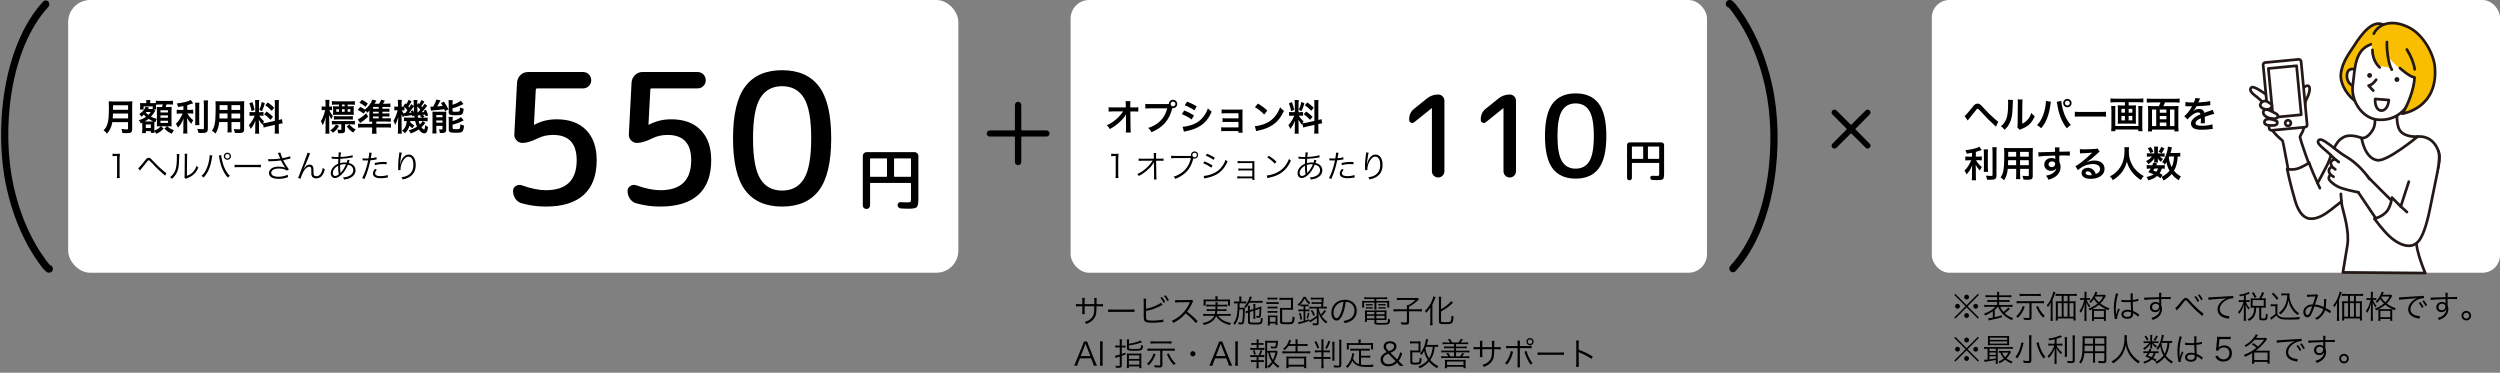 <?xml version="1.0" encoding="UTF-8"?>
<svg id="_レイヤー_1" data-name="レイヤー_1" xmlns="http://www.w3.org/2000/svg" width="1100" height="164" xmlns:xlink="http://www.w3.org/1999/xlink" viewBox="0 0 1100 164">
  <rect x="0" y="0" width="1100" height="164" fill="#808080" stroke="none"/>
  <defs>
    <style>
      .cls-1, .cls-2, .cls-3 {
        fill: none;
      }

      .cls-2, .cls-4, .cls-5, .cls-6, .cls-3 {
        stroke: #231815;
        stroke-linejoin: round;
        stroke-width: 1.2px;
      }

      .cls-4, .cls-5, .cls-3 {
        stroke-linecap: round;
      }

      .cls-4, .cls-6, .cls-7 {
        fill: #fff;
      }

      .cls-5, .cls-8 {
        fill: #f9be00;
      }

      .cls-9 {
        clip-path: url(#clippath-1);
      }

      .cls-10 {
        fill: #231815;
      }

      .cls-11 {
        clip-path: url(#clippath);
      }
    </style>
    <clipPath id="clippath">
      <rect class="cls-1" y="0" width="24" height="120"/>
    </clipPath>
    <clipPath id="clippath-1">
      <rect class="cls-1" x="758.75" y="0" width="24" height="120"/>
    </clipPath>
  </defs>
  <rect class="cls-7" x="30" y="0" width="391.67" height="120" rx="9.66" ry="9.66"/>
  <rect class="cls-7" x="471.07" y="0" width="280" height="120" rx="8.16" ry="8.16"/>
  <rect class="cls-7" x="850" y="0" width="250" height="120" rx="7.72" ry="7.72"/>
  <g>
    <path d="M870.27,129.29l.45.46-4.97,5,4.97,4.97-.45.46-4.97-4.93-4.96,4.93-.46-.46,4.97-4.97-4.97-5,.46-.46,4.96,4.97,4.97-4.97ZM862.36,134.74c0,.6-.48,1.08-1.06,1.08s-1.08-.49-1.08-1.08.48-1.06,1.08-1.06,1.06.48,1.06,1.06ZM866.37,138.83c0,.59-.49,1.08-1.06,1.08s-1.08-.52-1.08-1.08c0-.53.5-1.08.98-1.08h.04s.01.01.03.01h.03c.59-.01,1.06.46,1.06,1.06ZM866.38,130.7c0,.6-.48,1.08-1.06,1.08s-1.08-.49-1.08-1.08.49-1.06,1.08-1.06,1.06.47,1.06,1.06ZM870.37,134.76c0,.59-.48,1.07-1.06,1.07s-1.06-.48-1.06-1.07.48-1.06,1.06-1.06,1.06.48,1.06,1.06Z"/>
    <path d="M876.83,136.96c-1.11.79-1.83,1.19-3.33,1.86-.13-.27-.27-.46-.56-.8,2.12-.73,3.8-1.74,5.06-3.04h-3.38c-.63,0-1.13.03-1.55.08v-.95c.36.07.76.08,1.55.08h4.13v-1.36h-2.9c-.8,0-1.12.01-1.43.06v-.9c.32.04.64.05,1.43.05h2.9v-1.32h-3.63c-.69,0-1.12.01-1.48.07v-.92c.36.05.81.08,1.51.08h3.6v-.32c0-.6-.03-.88-.08-1.22h1.02c-.07.38-.08.64-.08,1.22v.32h3.85c.71,0,1.16-.03,1.54-.08v.92c-.39-.06-.81-.07-1.51-.07h-3.88v1.32h3.11c.83,0,1.15-.01,1.48-.05v.9c-.34-.04-.64-.06-1.48-.06h-3.11v1.36h4.38c.74,0,1.18-.03,1.53-.08v.95c-.43-.05-.92-.08-1.53-.08h-3.91c.46.99.77,1.47,1.46,2.27.92-.71,1.61-1.37,2.06-1.96l.81.55q-.1.08-.28.27c-.59.57-1.25,1.15-2.03,1.74.99.93,2.12,1.57,3.71,2.17-.27.28-.43.53-.6.84-3.1-1.4-4.78-3.04-6.01-5.87h-.15c-.56.6-.69.73-1.36,1.3v3.28c1.13-.25,1.74-.42,3.17-.84v.86c-1.82.52-3.12.84-5.2,1.25-.22.06-.48.11-.66.17l-.24-.98c.62-.03,1.21-.1,2.07-.27v-2.79Z"/>
    <path d="M890.91,134.97c-.74,2.06-1.71,3.61-3.01,4.85-.29-.29-.43-.42-.8-.64,1.29-1.06,2.41-2.8,2.91-4.55l.9.35ZM888.79,133.4c-.6,0-1.02.03-1.46.08v-1.04c.41.06.81.08,1.47.08h9.06c.63,0,1.06-.03,1.47-.08v1.04c-.42-.06-.87-.08-1.46-.08h-3.98v6.28c0,.91-.28,1.12-1.53,1.12-.55,0-1.27-.03-1.85-.09-.04-.4-.1-.59-.24-.96.77.12,1.39.18,2,.18.57,0,.67-.06.67-.35v-6.18h-4.17ZM897.94,130.29c-.43-.06-.9-.08-1.47-.08h-6.39c-.53,0-1.01.03-1.46.08v-1.02c.41.06.83.08,1.47.08h6.39c.6,0,1.05-.03,1.46-.08v1.02ZM896.7,134.61c.66,1.47,1.13,2.27,1.92,3.25.35.44.62.71,1.11,1.16-.29.21-.49.39-.79.73-1.39-1.5-2.09-2.59-3.07-4.78l.83-.36Z"/>
    <path d="M902.31,134.81c0-.7,0-1.05.04-1.68-.34.7-.66,1.22-1.23,2-.18-.32-.31-.5-.56-.77.99-1.12,1.72-2.4,2.35-4.11.32-.88.42-1.27.53-1.97l.94.34c-.1.25-.14.35-.27.76-.28.9-.49,1.42-.95,2.45v7.7c0,.7.01,1.19.07,1.64h-1.01c.06-.5.08-.95.08-1.68v-4.68ZM912.05,132.6c.6,0,.94-.01,1.23-.06-.04.29-.06.63-.06,1.22v5.74c0,.6.01.99.08,1.53h-.95v-.92h-6.91v.92h-.95c.06-.45.08-.91.08-1.48v-5.73c0-.49-.03-.91-.07-1.28.35.04.67.06,1.25.06h1.4v-2.44h-1.23c-.6,0-1.02.03-1.46.08v-.98c.36.06.67.07,1.46.08,1.34.03,2.73.04,4.19.04,1.96,0,3.11-.04,3.66-.13v.98c-.41-.06-.85-.08-1.46-.08h-1.74v2.44h1.47ZM905.45,133.39v5.94h1.71v-5.94h-1.71ZM909.74,130.16h-1.74v2.44h1.74v-2.44ZM908,139.32h1.74v-5.94h-1.74v5.94ZM910.58,139.32h1.78v-5.94h-1.78v5.94Z"/>
    <path d="M917.2,129.84c0-.81-.01-1.13-.07-1.46h.98c-.06.37-.07.76-.07,1.44v1.37h.63c.39,0,.64-.01.9-.06v.86c-.27-.03-.56-.04-.88-.04h-.62c.1.27.18.43.6,1.18.34.59.55.88,1.06,1.5-.18.18-.35.36-.55.64-.52-.74-.66-.99-1.21-2.23.03.8.06,1.62.06,2.26v4.24c0,.76.03,1.23.08,1.62h-1.01c.06-.41.08-.88.08-1.62v-3.95c0-.49.01-1.04.08-2.19-.31,1.25-.46,1.77-.83,2.61-.28.69-.48,1.05-.87,1.62-.21-.35-.34-.5-.59-.73.92-1.26,1.72-3.15,2.09-4.96h-.76c-.43,0-.71.01-1.01.06v-.87c.22.04.56.06,1.02.06h.85v-1.36ZM924.72,129.7c.71,0,1.04-.01,1.32-.07l.55.56c-.11.15-.11.17-.34.55-.62,1.12-1.27,1.99-2.1,2.79,1.26.95,2.33,1.51,4.02,2.1-.24.29-.38.52-.52.86-.56-.24-.76-.32-1.04-.45-.04.31-.04.5-.04,1.18v2.54c0,.71.01,1.11.07,1.41h-.92v-.81h-4.36v.81h-.92c.06-.34.07-.7.07-1.4v-2.55c0-.6-.01-.84-.04-1.13-.38.18-.49.24-.98.46-.21-.35-.27-.42-.57-.71,1.78-.7,2.84-1.32,4.02-2.29-.66-.63-1.01-1.05-1.65-1.97-.45.67-.83,1.13-1.39,1.71-.2-.27-.34-.41-.63-.59,1.26-1.16,2.39-2.97,2.67-4.33l.92.22c-.06.1-.08.17-.22.52-.08.2-.13.28-.28.6h2.37ZM925.46,136.03c.57,0,.81,0,1.09-.03-1.13-.55-2.09-1.13-3.01-1.92-.9.77-1.72,1.3-2.96,1.92.35.03.41.03,1.01.03h3.87ZM921.36,139.58h4.36v-2.79h-4.36v2.79ZM921.95,130.47c-.1.18-.13.22-.22.39.66.98,1.05,1.46,1.81,2.14.87-.84,1.29-1.43,1.88-2.54h-3.46Z"/>
    <path d="M932.05,129.27c-.6,1.4-1.08,4.27-1.08,6.57,0,.49.03,1.32.06,1.96,0,.11,0,.14.01.39v.27h.06c.25-1.04.35-1.3.83-2.45.06-.13.08-.18.11-.28l.69.32c-.66,1.37-1.21,3.15-1.21,3.98,0,.07,0,.08.03.28l-1,.1c-.01-.13-.03-.2-.08-.52-.25-1.3-.39-2.74-.39-4.16,0-1.86.18-3.33.73-5.76.13-.62.14-.7.15-.88l1.09.18ZM933.47,131.87c.69.17,1.29.22,2.52.22.55,0,.92-.01,1.5-.04q-.01-1.32-.01-2.38c0-.24-.01-.43-.04-.57h1.05c-.07.38-.1,1.04-.1,2.2,0,.15,0,.38.01.69,1.08-.12,1.89-.29,2.42-.52l.04.95s-.03,0-.98.2c-.36.08-.76.14-1.48.22.01,1.39.04,2.1.15,3.96,1.02.46,1.41.69,2.34,1.37.17.11.2.14.35.24l-.43.98c-.43-.49-.99-.88-1.99-1.46q-.06-.03-.14-.08t-.13-.08c.03.21.03.24.03.37,0,.36-.06.7-.17.95-.34.74-1.19,1.18-2.34,1.18-1.62,0-2.65-.77-2.65-1.99s1.11-1.99,2.66-1.99c.57,0,1.23.11,1.55.28-.04-.29-.1-1.61-.14-3.66-.63.03-1.06.04-1.6.04-.57,0-1.09-.01-1.58-.04-.24-.03-.39-.03-.45-.03-.13-.01-.21-.01-.24-.01-.07-.01-.11-.01-.14-.01h-.06l.03-.98ZM936.16,137.13c-1.09,0-1.81.46-1.81,1.16s.64,1.13,1.62,1.13c.62,0,1.16-.18,1.43-.49.18-.21.27-.55.27-1.09,0-.1-.01-.42-.01-.42-.57-.22-.94-.29-1.5-.29Z"/>
    <path d="M950.01,129.65c0-.37-.01-.52-.06-.81h1.05c-.06.45-.07.66-.07,1.75v.15c2.65-.01,3.73-.04,4.19-.1v.99c-.52-.06-1.01-.07-2.68-.07-.21,0-.36,0-1.5.03v2.77c.24.59.34,1.04.34,1.65,0,1.46-.67,2.75-1.88,3.66-.57.42-1.19.74-2.21,1.13-.24-.45-.32-.57-.62-.88,1.09-.35,1.71-.63,2.27-1.05,1.02-.77,1.51-1.68,1.57-2.96-.13.34-.21.49-.38.69-.42.5-1.02.76-1.76.76-1.34,0-2.3-.92-2.3-2.21s1.05-2.31,2.48-2.31c.67,0,1.26.22,1.62.63-.01-.2-.01-.25-.01-.77,0-.06-.01-.2-.01-.36v-.73c-2.82.05-5.64.2-6.58.35l-.04-1.02c.25.01.35.01.56.01q.41,0,2.66-.08c1.34-.06,2.44-.08,3.39-.11l-.03-1.11ZM949.41,133.86c-.27-.15-.56-.22-.94-.22-.88,0-1.56.63-1.56,1.47s.59,1.39,1.44,1.39c.97,0,1.64-.67,1.64-1.65,0-.46-.18-.76-.59-.98Z"/>
    <path d="M957.11,135.56c.48-.29,1.58-1.51,2.82-3.12.41-.53.52-.67.7-.84.39-.35.76-.53,1.12-.53.39,0,.77.2,1.2.63.14.12.38.39,1.02,1.13,1.71,2.02,4.82,4.83,5.56,5.04l-.48,1.2q-.14-.14-.34-.29c-2.51-2.07-3.94-3.47-6.12-6.04-.38-.44-.6-.6-.84-.6-.31,0-.43.11-1.11,1.01-.88,1.18-1.62,2.09-2.45,2.98-.25.28-.28.31-.41.46l-.69-1.04ZM966.19,130.26c.63.76,1.02,1.35,1.44,2.17l-.7.42c-.35-.74-1.02-1.79-1.44-2.23l.7-.37ZM967.77,129.49c.63.78.98,1.3,1.44,2.19l-.7.41c-.29-.67-.88-1.57-1.43-2.21l.69-.38Z"/>
    <path d="M971.67,130.84h.5c.2,0,.36-.01.8-.04,1.67-.13,6.15-.38,7.96-.46.78-.03,1.44-.08,1.67-.15l.08,1.05c-.56,0-1.04.06-1.57.18-.94.25-1.92.76-2.69,1.42-1.12.94-1.72,2.07-1.72,3.23s.71,2.12,1.96,2.59c.69.25,1.57.45,2.1.45h.14l-.18,1.13c-.15-.03-.21-.04-.43-.08-1.39-.24-2.23-.53-3.03-1.08-1-.67-1.55-1.71-1.55-2.86,0-1.62.95-3.18,2.62-4.3.43-.29.8-.49,1.33-.74-.83.14-1.53.21-3.08.31-2.9.2-4.15.31-4.83.46l-.07-1.11Z"/>
    <path d="M987.29,130.04c-.63.15-.91.21-1.72.35-.1-.31-.18-.48-.36-.74,2.02-.28,3.38-.69,4.13-1.25l.53.73c-.11.06-.13.06-.35.17-.53.22-.87.37-1.37.51v2.27h.67c.43,0,.7-.01.97-.05v.88c-.28-.04-.55-.06-.97-.06h-.64c.45,1.15.91,1.88,1.67,2.68-.24.29-.31.41-.48.74-.64-.84-.94-1.37-1.29-2.41q.03.64.07,2.09v3.59c0,.8.03,1.23.08,1.62h-1.02c.06-.44.08-.87.08-1.62v-3.36c0-.52.04-1.54.07-2.21-.46,1.65-1.11,2.89-2.12,4.15-.17-.34-.29-.53-.52-.8.64-.71,1.11-1.4,1.6-2.34.34-.66.67-1.54.83-2.12h-.92c-.53,0-.85.01-1.18.07v-.91c.32.05.6.07,1.18.07h1.07v-2.03ZM994.07,131.27c.62-1.04.9-1.64,1.25-2.76l.91.35c-.46,1.05-.8,1.67-1.27,2.41h.84c.48,0,.78-.02,1.15-.06-.04.27-.06.5-.06.92v2.27c0,.39.01.66.06,1.01-.35-.04-.67-.06-1.15-.06h-.85v4.4c0,.34.11.38.92.38.6,0,.81-.07.92-.29.11-.27.18-.83.22-1.85.32.22.52.32.83.41-.11,1.29-.21,1.78-.45,2.12-.24.35-.62.45-1.81.45s-1.51-.18-1.51-1.02v-4.58h-1.32c-.04,1.26-.21,2.2-.56,3.07-.52,1.28-1.29,2.09-2.62,2.79-.2-.29-.36-.48-.67-.73,1.26-.57,1.95-1.21,2.42-2.26.35-.76.53-1.71.55-2.87h-.52c-.45,0-.73.01-1.08.06.03-.32.04-.64.04-1.02v-2.21c0-.31-.01-.64-.04-.97.39.04.64.06,1.11.06h2.69ZM992,131.05c-.35-.87-.66-1.41-1.2-2.13l.8-.37c.56.8.88,1.36,1.23,2.13l-.83.37ZM991.16,134.59h4.89v-2.55h-4.89v2.55Z"/>
    <path d="M999.1,133.85c.32.06.55.07,1.08.07h.85c.42,0,.73-.01,1.08-.07-.06.44-.07.79-.07,1.47v2.73c.31.67.53.91,1.18,1.26.67.35,1.48.45,3.66.45s3.82-.1,5.07-.28c-.18.44-.25.67-.32,1.04-1.3.06-2.9.1-4.12.1-2.34,0-3.19-.05-3.89-.27-.9-.27-1.51-.73-2.06-1.57-.45.46-.9.84-1.44,1.27q-.43.34-.8.66l-.46-.94c.64-.29,1.65-1.04,2.31-1.68v-3.38h-1.04c-.45,0-.7.01-1.02.07v-.94ZM1000.24,128.76c.92.87,1.57,1.57,2.28,2.52l-.71.63c-.83-1.18-1.23-1.65-2.21-2.58l.64-.57ZM1004.92,129.94c-.48,0-.8.01-1.12.07v-.94c.31.05.6.07,1.13.07h1.43c.49,0,.78-.02,1.05-.06-.04.25-.06.49-.06.76,0,1.54.41,3.11,1.21,4.58.43.83.97,1.57,1.55,2.19.46.49.77.74,1.47,1.21-.25.25-.43.48-.62.8-1.09-.77-1.74-1.46-2.55-2.68-.76-1.15-1.09-2.02-1.5-3.82-.2,1.22-.34,1.74-.66,2.49-.43,1.01-1.04,1.96-1.75,2.74-.31.34-.55.56-1.11,1.02-.22-.29-.36-.42-.69-.69.78-.57,1.25-1.04,1.86-1.85,1.18-1.57,1.78-3.52,1.85-5.9h-1.51Z"/>
    <path d="M1015.06,129.6c.36.07.67.08,1.36.08.77,0,1.89-.04,2.35-.1.25-.03.36-.07.52-.17l.74.59c-.18.25-.21.34-.77,2.03-.31.95-.41,1.22-.66,1.96,1.34.14,2.38.43,3.82,1.11.13-.79.17-1.39.17-2.84,0-.31-.01-.43-.06-.69l1.05.02c-.04.25-.04.35-.06.87-.04,1.43-.1,2.19-.25,3.04.76.39,1.23.64,1.92,1.05.11.07.21.13.41.21l-.38,1.08c-.43-.35-1.15-.81-2.18-1.39-.32,1.01-.76,1.77-1.44,2.54-.64.71-1.37,1.28-2.23,1.71-.32-.38-.42-.49-.74-.73,1.07-.49,1.64-.91,2.27-1.61.64-.71,1.09-1.53,1.29-2.35-1.26-.66-2.44-1.01-3.87-1.16-.45,1.36-.97,2.71-1.32,3.38-.5.97-1.02,1.39-1.7,1.39-1.05,0-1.85-.99-1.85-2.3,0-1.15.6-2.17,1.67-2.77.73-.44,1.42-.59,2.52-.6.46-1.37.63-1.9,1.12-3.53-1.11.08-1.32.1-2.65.14-.56.01-.7.03-1.02.07l-.04-1.01ZM1015.06,135.68c-.42.43-.67,1.01-.67,1.61,0,.74.41,1.33.91,1.33.57,0,1.05-.87,2.07-3.85-1.05.08-1.75.35-2.31.91Z"/>
    <path d="M1028.31,134.81c0-.7,0-1.05.04-1.68-.34.7-.66,1.22-1.23,2-.18-.32-.31-.5-.56-.77.99-1.12,1.72-2.4,2.35-4.11.32-.88.42-1.27.53-1.97l.94.34c-.1.25-.14.35-.27.76-.28.9-.49,1.42-.95,2.45v7.7c0,.7.01,1.19.07,1.64h-1.01c.06-.5.08-.95.08-1.68v-4.68ZM1038.05,132.6c.6,0,.94-.01,1.23-.06-.04.29-.06.63-.06,1.22v5.74c0,.6.01.99.08,1.53h-.95v-.92h-6.91v.92h-.95c.06-.45.08-.91.08-1.48v-5.73c0-.49-.03-.91-.07-1.28.35.04.67.06,1.25.06h1.4v-2.44h-1.23c-.6,0-1.02.03-1.46.08v-.98c.36.06.67.07,1.46.08,1.34.03,2.73.04,4.19.04,1.96,0,3.11-.04,3.66-.13v.98c-.41-.06-.85-.08-1.46-.08h-1.74v2.44h1.47ZM1031.45,133.39v5.94h1.71v-5.94h-1.71ZM1035.74,130.16h-1.74v2.44h1.74v-2.44ZM1034,139.32h1.74v-5.94h-1.74v5.94ZM1036.58,139.32h1.78v-5.94h-1.78v5.94Z"/>
    <path d="M1043.2,129.84c0-.81-.01-1.13-.07-1.46h.98c-.06.37-.07.76-.07,1.44v1.37h.63c.39,0,.64-.01.9-.06v.86c-.27-.03-.56-.04-.88-.04h-.62c.1.27.18.43.6,1.18.34.59.55.88,1.06,1.5-.18.18-.35.36-.55.64-.52-.74-.66-.99-1.21-2.23.03.8.06,1.62.06,2.26v4.24c0,.76.03,1.23.08,1.62h-1.01c.06-.41.08-.88.08-1.62v-3.95c0-.49.01-1.04.08-2.19-.31,1.25-.46,1.77-.83,2.61-.28.69-.48,1.05-.87,1.62-.21-.35-.34-.5-.59-.73.92-1.26,1.72-3.15,2.09-4.96h-.76c-.43,0-.71.01-1.01.06v-.87c.22.04.56.06,1.02.06h.85v-1.36ZM1050.72,129.7c.71,0,1.04-.01,1.32-.07l.55.56c-.11.15-.11.17-.34.55-.62,1.12-1.27,1.99-2.1,2.79,1.26.95,2.33,1.51,4.02,2.1-.24.29-.38.52-.52.86-.56-.24-.76-.32-1.04-.45-.04.31-.04.5-.04,1.18v2.54c0,.71.01,1.11.07,1.41h-.92v-.81h-4.36v.81h-.92c.06-.34.07-.7.07-1.4v-2.55c0-.6-.01-.84-.04-1.13-.38.18-.49.24-.98.46-.21-.35-.27-.42-.57-.71,1.78-.7,2.84-1.32,4.02-2.29-.66-.63-1.01-1.05-1.65-1.97-.45.67-.83,1.13-1.39,1.71-.2-.27-.34-.41-.63-.59,1.26-1.16,2.39-2.97,2.67-4.33l.92.22c-.06.1-.08.17-.22.52-.08.2-.13.28-.28.6h2.37ZM1051.46,136.03c.57,0,.81,0,1.09-.03-1.13-.55-2.09-1.13-3.01-1.92-.9.77-1.72,1.3-2.96,1.92.35.03.41.03,1.01.03h3.87ZM1047.36,139.58h4.36v-2.79h-4.36v2.79ZM1047.95,130.47c-.1.18-.13.22-.22.39.66.98,1.05,1.46,1.81,2.14.87-.84,1.29-1.43,1.88-2.54h-3.46Z"/>
    <path d="M1055.56,130.81c.27.01.41.01.5.01.2,0,.36-.01.8-.04.78-.06.87-.07,2.59-.17l2.2-.14c1.72-.1,1.91-.11,2.37-.13l.8-.03c1.21-.07,1.47-.1,1.67-.15l.08,1.04c-.56,0-1.04.05-1.57.2-.94.24-1.92.74-2.69,1.4-1.12.94-1.72,2.07-1.72,3.24s.71,2.12,1.96,2.59c.69.25,1.57.45,2.1.45h.14l-.18,1.13c-.15-.03-.18-.04-.43-.08-1.39-.24-2.23-.53-3.03-1.08-.99-.67-1.55-1.7-1.55-2.86,0-1.62.95-3.17,2.62-4.3.43-.29.8-.49,1.33-.74-.8.14-1.61.21-3.08.31-2.79.2-4.33.34-4.83.46l-.07-1.11ZM1064.93,132.9c.63.76,1.02,1.34,1.44,2.17l-.71.42c-.34-.74-1.01-1.79-1.43-2.23l.7-.36ZM1066.51,132.13c.63.77.98,1.3,1.44,2.19l-.7.39c-.31-.66-.88-1.55-1.43-2.2l.69-.38Z"/>
    <path d="M1076.01,129.65c0-.37-.01-.52-.06-.81h1.05c-.06.45-.07.66-.07,1.75v.15c2.65-.01,3.73-.04,4.19-.1v.99c-.52-.06-1.01-.07-2.68-.07-.21,0-.36,0-1.5.03v2.77c.24.59.34,1.04.34,1.65,0,1.46-.67,2.75-1.88,3.66-.57.42-1.19.74-2.21,1.13-.24-.45-.32-.57-.62-.88,1.09-.35,1.71-.63,2.27-1.05,1.02-.77,1.51-1.68,1.57-2.96-.13.34-.21.49-.38.69-.42.5-1.02.76-1.76.76-1.34,0-2.3-.92-2.3-2.21s1.05-2.31,2.48-2.31c.67,0,1.26.22,1.62.63-.01-.2-.01-.25-.01-.77,0-.06-.01-.2-.01-.36v-.73c-2.82.05-5.64.2-6.58.35l-.04-1.02c.25.01.35.01.56.01q.41,0,2.66-.08c1.34-.06,2.44-.08,3.39-.11l-.03-1.11ZM1075.41,133.86c-.27-.15-.56-.22-.94-.22-.88,0-1.56.63-1.56,1.47s.59,1.39,1.44,1.39c.97,0,1.64-.67,1.64-1.65,0-.46-.18-.76-.59-.98Z"/>
    <path d="M1087.27,138.89c0,1.16-.94,2.1-2.1,2.1s-2.1-.94-2.1-2.1.94-2.1,2.1-2.1,2.1.94,2.1,2.1ZM1083.87,138.89c0,.71.59,1.3,1.3,1.3s1.3-.59,1.3-1.3-.59-1.3-1.3-1.3-1.3.59-1.3,1.3Z"/>
    <path d="M870.27,148.2l.45.46-4.97,5,4.97,4.97-.45.46-4.97-4.93-4.96,4.93-.46-.46,4.97-4.97-4.97-5,.46-.46,4.96,4.97,4.97-4.97ZM862.36,153.64c0,.6-.48,1.08-1.06,1.08s-1.08-.49-1.08-1.08.48-1.06,1.08-1.06,1.06.48,1.06,1.06ZM866.37,157.73c0,.59-.49,1.08-1.06,1.08s-1.08-.52-1.08-1.08c0-.53.5-1.08.98-1.08h.04s.01.01.03.01h.03c.59-.01,1.06.46,1.06,1.06ZM866.38,149.6c0,.6-.48,1.08-1.06,1.08s-1.08-.49-1.08-1.08.49-1.06,1.08-1.06,1.06.47,1.06,1.06ZM870.37,153.66c0,.59-.48,1.07-1.06,1.07s-1.06-.48-1.06-1.07.48-1.06,1.06-1.06,1.06.48,1.06,1.06Z"/>
    <path d="M874.26,153.45c-.53,0-.83.01-1.26.08v-.91c.34.07.66.08,1.27.08h10.06c.63,0,.94-.01,1.3-.08v.91c-.43-.07-.74-.08-1.29-.08h-5.35v5.31c0,.63.01.95.08,1.3h-.97c.06-.34.08-.69.08-1.3v-.35q-1.78.32-3.94.62c-.36.06-.63.1-1.04.2l-.22-.93h.24c.24,0,.71-.03,1.3-.08v-4.76h-.28ZM883.98,150.82c0,.5.01.76.06,1.11-.45-.04-.9-.06-1.44-.06h-6.42c-.62,0-1.01.02-1.51.06.04-.32.06-.66.06-1.11v-1.91c0-.46-.01-.8-.06-1.12.48.04.88.06,1.53.06h6.33c.64,0,1.04-.01,1.51-.06-.04.34-.06.62-.06,1.12v1.91ZM875.36,154.44h2.83v-.99h-2.83v.99ZM875.36,156.14h2.83v-1.04h-2.83v1.04ZM875.36,158.11c1.19-.12,1.61-.2,2.83-.42v-.9h-2.83v1.32ZM875.55,149.54h7.61v-.98h-7.61v.98ZM875.55,151.19h7.61v-.98h-7.61v.98ZM884.82,154.89c-.1.14-.14.21-.25.41-.67,1.19-1.09,1.78-1.72,2.41.76.62,1.57,1.04,2.7,1.43-.18.2-.38.49-.53.77-1.19-.5-2-.99-2.76-1.65-.83.7-1.32,1.01-2.42,1.54-.18-.34-.28-.46-.55-.71,1.12-.46,1.69-.79,2.41-1.37-.71-.79-1.08-1.37-1.54-2.56-.22.01-.39.03-.69.05v-.83c.32.04.63.06,1.19.06h2.61c.52,0,.85-.01,1.06-.06l.49.52ZM880.94,155.14c.43.97.71,1.4,1.32,2.04.59-.6.92-1.06,1.47-2.04h-2.79Z"/>
    <path d="M890.39,150.91c-.07.22-.11.39-.41,1.54-.55,2.13-1.19,3.57-2.37,5.24-.28-.25-.5-.41-.85-.57,1.08-1.4,1.65-2.55,2.17-4.36.24-.84.38-1.54.42-2.1l1.04.25ZM893.88,147.52c-.06.38-.08.8-.08,1.43v9.64c0,.9-.32,1.15-1.49,1.15-.57,0-1.13-.03-1.93-.1-.04-.43-.1-.63-.25-1.04.9.17,1.51.24,2.07.24.5,0,.63-.07.63-.35v-9.55c0-.6-.03-1.01-.08-1.42h1.13ZM897.01,150.58c.11.81.34,1.58.87,2.9.55,1.37,1.13,2.38,2.09,3.56-.36.25-.56.42-.8.7-1.19-1.6-1.72-2.62-2.38-4.45-.01-.01-.22-.73-.67-2.14q-.06-.17-.1-.28l.99-.28Z"/>
    <path d="M904.05,149.29c-.87.21-1.3.31-2.34.49-.11-.32-.21-.52-.41-.8,1.72-.22,2.84-.49,4.44-1.06.5-.17.67-.25.91-.41l.63.74q-.22.08-.56.2c-.64.24-1.13.4-1.83.6v2.19h1.37c.49,0,.85-.01,1.22-.07v.92c-.35-.05-.69-.07-1.25-.07h-1.32c.24.59.35.79.67,1.23.43.63.88,1.11,1.74,1.86-.24.27-.36.45-.52.76-1.04-1.08-1.44-1.65-1.99-2.77.04.78.07,1.74.07,2.37v2.91c0,.86.01,1.3.08,1.71h-1.04c.07-.49.1-.95.1-1.71v-2.73c0-.79.01-1.18.07-2.38-.66,1.76-1.35,2.88-2.61,4.24-.2-.37-.35-.57-.58-.8.84-.79,1.36-1.43,1.91-2.35.45-.77.85-1.65,1.08-2.34h-1.33c-.56,0-.94.03-1.32.08v-.95c.32.07.66.08,1.33.08h1.46v-1.95ZM909.51,148.35c-.06.45-.07.79-.07,1.6v5.41c0,.95.01,1.23.07,1.62h-1.04c.06-.39.07-.69.07-1.62v-5.41c0-.79-.03-1.16-.08-1.6h1.05ZM912.99,147.57c-.07.46-.1.98-.1,1.76v9.2c0,.99-.34,1.23-1.67,1.23-.39,0-.98-.01-1.43-.04-.07-.37-.14-.57-.29-.92.74.08,1.34.12,1.81.12.56,0,.67-.07.67-.42v-9.18c0-.8-.03-1.32-.08-1.76h1.09Z"/>
    <path d="M921.82,158.02c0,.74.01,1.19.07,1.53h-1.01c.06-.37.07-.79.07-1.53v-2.65h-3.84c-.21,2.12-.57,3.26-1.51,4.6-.31-.29-.45-.39-.81-.6.6-.78.91-1.41,1.13-2.37.31-1.29.43-3.33.43-6.79,0-1.41,0-1.68-.06-2.28.42.04.84.06,1.54.06h7.54c.7,0,1.08-.02,1.48-.06-.04.38-.06.74-.06,1.37v9.4c0,.88-.32,1.09-1.68,1.09-.45,0-1.15-.03-1.74-.07-.03-.32-.08-.56-.21-.91.81.1,1.5.15,2,.15.62,0,.74-.07.74-.42v-3.17h-4.1v2.65ZM917.24,152.06c-.01.39-.01.73-.01.92-.01.87-.01.93-.06,1.57h3.78v-2.49h-3.71ZM920.95,148.81h-3.68v2.45s3.68,0,3.68,0v-2.45ZM925.92,151.26v-2.45h-4.1v2.45h4.1ZM921.82,154.55h4.1v-2.49h-4.1v2.49Z"/>
    <path d="M935.85,147.51c-.04.24-.07.8-.07,1.25,0,.83.14,2.26.31,3.04.24,1.12,1,2.77,1.81,3.92.56.78,1.32,1.58,2.07,2.21.45.38.81.62,1.62,1.09-.34.31-.49.48-.73.88-1.71-1.16-2.72-2.14-3.71-3.59-.87-1.28-1.4-2.58-1.82-4.46-.25,1.33-.49,2.09-.97,3.12-.49,1.08-1.11,1.97-2,2.87-.79.81-1.36,1.28-2.58,2.04-.24-.38-.41-.56-.76-.83,1.42-.79,2.04-1.25,2.86-2.12,1.95-2.09,2.9-4.78,2.9-8.22,0-.59-.01-.87-.06-1.23h1.12Z"/>
    <path d="M948.77,150.19c.49,0,.7-.01.94-.06v.84c-.25-.04-.48-.05-.95-.05h-1.37c.41.52.95.95,1.71,1.37-.24.22-.25.24-.55.67-.83-.62-1.19-1.01-1.68-1.82.04.39.06.56.06.81v.79c0,.21.01.41.06.59h-.91c.04-.18.06-.38.06-.57v-.78c0-.27.01-.42.06-.81-.71,1.22-1.26,1.78-2.63,2.76-.2-.29-.35-.46-.62-.67,1-.59,1.51-.98,2.07-1.6.2-.22.28-.31.56-.73h-1.29c-.52,0-.81.01-1.11.07v-.87c.29.06.59.07,1.13.07h1.82v-1.88c0-.37-.01-.62-.07-.94h.94c-.06.31-.07.55-.07.94v1.88h1.85ZM948.39,159.07c-.64-.48-.88-.63-1.53-.97-.87.81-1.72,1.28-3.39,1.86-.13-.31-.24-.5-.45-.77,1.3-.35,2.27-.83,3.08-1.48-.63-.29-1.01-.45-2.14-.87.48-.64.64-.9.99-1.51h-.85c-.46,0-.73.01-.99.07v-.88c.25.06.5.07.99.07h1.25c.17-.35.25-.55.42-1.11l.84.2c-.18.46-.24.6-.38.91h2.55c.49,0,.73-.01.98-.07v.88c-.28-.06-.53-.07-1.01-.07h-.27c-.32,1.05-.52,1.43-1.06,2.14.6.29.81.42,1.46.83l-.49.77ZM944.3,147.65c.48.69.73,1.12,1.05,1.85l-.76.31c-.29-.76-.55-1.21-1.01-1.83l.71-.32ZM945.85,155.33c-.22.39-.36.6-.71,1.15.76.29,1.02.39,1.55.64.49-.6.71-1.01.95-1.79h-1.79ZM949.47,147.96c-.48.94-.73,1.37-1.22,2l-.7-.35c.55-.67.85-1.21,1.16-2l.76.35ZM955.73,150.93c-.32-.06-.48-.07-1.19-.07-.1,1.4-.2,2.1-.48,3.05-.27.95-.59,1.71-1.09,2.52.85,1.15,1.78,1.95,3.11,2.65-.22.28-.34.48-.52.87-1.28-.74-2.24-1.6-3.11-2.77-.88,1.12-2,2.04-3.56,2.88-.17-.34-.34-.55-.57-.79,1.65-.8,2.75-1.65,3.63-2.86-.76-1.26-1.15-2.39-1.44-4.12-.34.67-.56,1.04-1.02,1.62-.25-.28-.39-.38-.7-.55.73-.85,1.23-1.72,1.72-3.03.39-1.02.66-2.13.71-3.01l.95.21q-.07.2-.25.88c-.18.69-.28,1.08-.46,1.62h2.97c.64,0,.92-.01,1.3-.08v.95ZM951.16,150.86c-.06.13-.06.15-.13.31.31,1.95.67,3.14,1.42,4.46.52-.95.85-1.96,1.05-3.14.1-.5.13-.8.17-1.62h-2.51Z"/>
    <path d="M960.05,148.17c-.6,1.4-1.08,4.27-1.08,6.57,0,.49.03,1.32.06,1.96,0,.11,0,.14.01.39v.27h.06c.25-1.04.35-1.3.83-2.45.06-.13.08-.18.11-.28l.69.32c-.66,1.37-1.21,3.15-1.21,3.98,0,.07,0,.08.03.28l-1,.1c-.01-.13-.03-.2-.08-.52-.25-1.3-.39-2.74-.39-4.16,0-1.86.18-3.33.73-5.76.13-.62.14-.7.15-.88l1.09.18ZM961.47,150.77c.69.17,1.29.22,2.52.22.55,0,.92-.01,1.5-.04q-.01-1.32-.01-2.38c0-.24-.01-.43-.04-.57h1.05c-.07.38-.1,1.04-.1,2.2,0,.15,0,.38.01.69,1.08-.12,1.89-.29,2.42-.52l.04.95s-.03,0-.98.2c-.36.08-.76.14-1.48.22.01,1.39.04,2.1.15,3.96,1.02.46,1.41.69,2.34,1.37.17.11.2.14.35.24l-.43.98c-.43-.49-.99-.88-1.99-1.46q-.06-.03-.14-.08t-.13-.08c.03.21.03.24.03.37,0,.36-.06.7-.17.95-.34.74-1.19,1.18-2.34,1.18-1.62,0-2.65-.77-2.65-1.99s1.11-1.99,2.66-1.99c.57,0,1.23.11,1.55.28-.04-.29-.1-1.61-.14-3.66-.63.03-1.06.04-1.6.04-.57,0-1.09-.01-1.58-.04-.24-.03-.39-.03-.45-.03-.13-.01-.21-.01-.24-.01-.07-.01-.11-.01-.14-.01h-.06l.03-.98ZM964.16,156.03c-1.09,0-1.81.46-1.81,1.16s.64,1.13,1.62,1.13c.62,0,1.16-.18,1.43-.49.18-.21.27-.55.27-1.09,0-.1-.01-.42-.01-.42-.57-.22-.94-.29-1.5-.29Z"/>
    <path d="M976.26,152.31q-.03.25-.11.63c.67-.64,1.48-.97,2.45-.97,1.02,0,1.89.34,2.52.95.63.6.94,1.43.94,2.46,0,2.25-1.47,3.7-3.78,3.7-1.09,0-2-.32-2.68-.95-.35-.35-.55-.64-.88-1.32l1.15-.34c.14.39.24.57.45.81.48.53,1.18.83,1.99.83,1.57,0,2.62-1.06,2.62-2.68s-.97-2.55-2.45-2.55c-.71,0-1.33.2-1.83.59-.34.27-.49.46-.64.84l-1.05-.1c.11-.54.15-.84.21-1.44l.31-3.17c.03-.41.04-.57.04-.84,0-.2,0-.25-.03-.6.43.06.66.07,1.49.07h2.88c.76,0,1.08-.03,1.64-.11v1.19c-.53-.08-.98-.11-1.64-.11h-3.29l-.29,3.1Z"/>
    <path d="M991.44,150.97c1.02.64,1.34.87,2.06,1.5,1.11-.98,1.75-1.7,2.7-2.98h-4.19c-1.06,1.23-2.23,2.2-3.84,3.18-.17-.27-.29-.43-.59-.67,1.42-.79,2.52-1.65,3.46-2.69.8-.9,1.29-1.58,1.55-2.23l.95.36q-.64.91-.91,1.26h3.08c.55,0,.92-.03,1.3-.07l.5.6c-.15.17-.22.27-.48.6-1.25,1.69-2.62,3.07-4.51,4.47h5.14c.45,0,.71-.01,1.01-.05-.06.34-.07.67-.07,1.12v3.39c0,.43.03.94.08,1.25h-.98v-.78h-5.86v.78h-.98c.06-.36.08-.87.08-1.25v-3.39c-.95.6-1.81,1.05-3.12,1.64-.15-.34-.27-.52-.56-.83,2.17-.83,3.78-1.75,5.52-3.15-.69-.66-1.04-.93-2.03-1.55l.66-.51ZM991.87,158.44h5.86v-3.32h-5.86v3.32Z"/>
    <path d="M1001.76,149.71c.27.01.41.01.5.01.2,0,.36-.01.8-.04.78-.06.87-.07,2.59-.17l2.2-.14c1.72-.1,1.91-.11,2.37-.13l.8-.03c1.21-.07,1.47-.1,1.67-.15l.08,1.04c-.56,0-1.04.05-1.57.2-.94.24-1.92.74-2.69,1.4-1.12.94-1.72,2.07-1.72,3.24s.71,2.12,1.96,2.59c.69.25,1.57.45,2.1.45h.14l-.18,1.13c-.15-.03-.18-.04-.43-.08-1.39-.24-2.23-.53-3.03-1.08-.99-.67-1.55-1.7-1.55-2.86,0-1.62.95-3.17,2.62-4.3.43-.29.8-.49,1.33-.74-.8.14-1.61.21-3.08.31-2.79.2-4.33.34-4.83.46l-.07-1.11ZM1011.13,151.8c.63.76,1.02,1.34,1.44,2.17l-.71.42c-.34-.74-1.01-1.79-1.43-2.23l.7-.36ZM1012.71,151.03c.63.77.98,1.3,1.44,2.19l-.7.39c-.31-.66-.88-1.55-1.43-2.2l.69-.38Z"/>
    <path d="M1022.21,148.55c0-.37-.01-.52-.06-.81h1.05c-.06.45-.07.66-.07,1.75v.15c2.65-.01,3.73-.04,4.19-.1v.99c-.52-.06-1.01-.07-2.68-.07-.21,0-.36,0-1.5.03v2.77c.24.59.34,1.04.34,1.65,0,1.46-.67,2.75-1.88,3.66-.57.42-1.19.74-2.21,1.13-.24-.45-.32-.57-.62-.88,1.09-.35,1.71-.63,2.27-1.05,1.02-.77,1.51-1.68,1.57-2.96-.13.34-.21.49-.38.69-.42.5-1.02.76-1.76.76-1.34,0-2.3-.92-2.3-2.21s1.05-2.31,2.48-2.31c.67,0,1.26.22,1.62.63-.01-.2-.01-.25-.01-.77,0-.06-.01-.2-.01-.36v-.73c-2.82.05-5.64.2-6.58.35l-.04-1.02c.25.01.35.01.56.01q.41,0,2.66-.08c1.34-.06,2.44-.08,3.39-.11l-.03-1.11ZM1021.61,152.76c-.27-.15-.56-.22-.94-.22-.88,0-1.56.63-1.56,1.47s.59,1.39,1.44,1.39c.97,0,1.64-.67,1.64-1.65,0-.46-.18-.76-.59-.98Z"/>
    <path d="M1033.47,157.79c0,1.16-.94,2.1-2.1,2.1s-2.1-.94-2.1-2.1.94-2.1,2.1-2.1,2.1.94,2.1,2.1ZM1030.06,157.79c0,.71.59,1.3,1.3,1.3s1.3-.59,1.3-1.3-.59-1.3-1.3-1.3-1.3.59-1.3,1.3Z"/>
  </g>
  <g>
    <path d="M481.5,133.85v-1.36c0-.99,0-1.11-.04-1.41h1.09q-.04.36-.06,1.3v1.47h1.2c.83,0,1.13-.01,1.64-.08v1.06c-.48-.06-.88-.07-1.62-.07h-1.23c-.03,2.84-.17,3.74-.69,4.75-.49.92-1.27,1.72-2.28,2.31-.49.27-.85.44-1.62.71-.18-.39-.29-.54-.63-.88,1.22-.35,1.93-.71,2.68-1.37.98-.88,1.37-1.81,1.5-3.5.03-.45.04-.88.06-2.02h-4.26v2.34c0,.6.01.78.06,1.13h-1.13c.04-.31.06-.57.06-1.18v-2.3h-1.18c-.74,0-1.15.01-1.62.07v-1.06c.5.07.81.08,1.64.08h1.16v-1.61c0-.6-.01-.86-.06-1.18h1.13c-.06.38-.06.49-.06,1.13v1.65h4.27Z"/>
    <path d="M487.58,136.13c.41.07.78.08,1.74.08h8.14c1.04,0,1.26-.01,1.7-.07v1.13c-.45-.04-.77-.06-1.71-.06h-8.12c-1.02,0-1.32.01-1.74.06v-1.15Z"/>
    <path d="M504.25,135.88c2.21-.38,5.63-1.77,6.57-2.69l.71.95c-.21.1-.28.13-.6.29-2.09,1.15-4.33,1.95-6.68,2.37v2.13s-.01.1-.01.15c0,.98.06,1.3.29,1.54.18.2.49.29,1.06.36.43.06,1.09.08,1.65.08.87,0,2.12-.08,3.21-.22.6-.07.87-.13,1.39-.28l.08,1.12c-.21.01-.25.01-.46.04l-.18.02-.67.07c-.9.1-2.75.2-3.71.2-1.65,0-2.58-.17-3.07-.57-.34-.28-.5-.69-.57-1.35-.01-.22-.03-.5-.03-1.09v-6.46c0-.62-.01-.84-.06-1.16h1.15c-.06.34-.07.56-.07,1.18v3.32ZM511.26,130.67c.63.76,1.02,1.34,1.44,2.17l-.7.42c-.35-.74-1.02-1.79-1.44-2.23l.7-.36ZM512.85,129.89c.63.77.98,1.3,1.46,2.19l-.71.39c-.29-.66-.88-1.55-1.43-2.2l.69-.38Z"/>
    <path d="M526.19,142.21c-1.11-1.41-2.69-2.94-4.48-4.33-.98,1.12-1.67,1.77-2.68,2.51-.97.7-1.71,1.16-2.75,1.68-.22-.42-.34-.57-.69-.93,1.08-.43,1.77-.81,2.84-1.61,2.24-1.65,3.98-3.87,5-6.32.03-.08.04-.1.07-.17.03-.04.03-.06.04-.1-.13.01-.17.01-.34.01l-4.68.07c-.63.01-1.04.04-1.44.11l-.03-1.13c.38.06.63.07,1.11.07h.36l5-.06c.49-.01.66-.03.9-.11l.59.6c-.14.17-.24.34-.39.69-.78,1.74-1.44,2.84-2.31,3.92,1.83,1.4,3.07,2.51,4.67,4.2l-.8.88Z"/>
    <path d="M535.96,138.94c.55.76,1.08,1.26,1.82,1.75,1.06.67,2.14,1.08,3.88,1.43-.22.28-.38.55-.53.91-2.97-.78-4.69-1.9-6.04-3.94-.46,1.12-1.13,1.93-2.2,2.62-.94.6-1.78.94-3.18,1.29-.14-.35-.24-.5-.52-.88,1.42-.27,2.14-.52,3-1.01,1.01-.59,1.62-1.23,2.06-2.17h-3.56c-.5,0-.88.03-1.3.08v-.94c.36.05.7.08,1.29.08h3.84c.1-.45.14-.67.2-1.35h-2.54c-.59,0-.9.01-1.22.07v-.88c.36.06.6.07,1.22.07h2.6c.03-.55.03-.7.04-1.25h-2.7c-.59,0-.97.03-1.34.08v-.91c.36.05.73.08,1.34.08h2.72c-.01-.64-.01-.83-.08-1.13h1.04c-.06.25-.07.49-.07,1.13h2.93c.63,0,.98-.03,1.34-.08v.91c-.41-.07-.76-.08-1.34-.08h-2.94c-.01.45-.03.79-.06,1.25h2.77c.62,0,.84-.01,1.2-.07v.88c-.34-.06-.62-.07-1.2-.07h-2.83c-.07.6-.1.86-.21,1.35h4.79c.59,0,.94-.03,1.3-.08v.94c-.42-.05-.79-.08-1.32-.08h-4.2ZM534.81,131.27c0-.32-.03-.55-.1-.87h1.09c-.06.31-.08.55-.08.87v.53h4.12c.59,0,.95-.02,1.4-.06-.04.29-.06.57-.06.94v.83c0,.41.01.69.06.96h-.91v-1.9h-9.86v1.9h-.92c.04-.31.06-.54.06-.96v-.81c0-.38-.01-.66-.06-.95.45.04.81.06,1.42.06h3.85v-.53Z"/>
    <path d="M545.32,131.77c0-.53-.03-.88-.08-1.29h1.04c-.07.42-.08.73-.08,1.29v.93h.95c.52,0,.88-.02,1.25-.07v.91c-.32-.04-.64-.06-1.25-.06h-1.72q-.03.8-.06,1.92h1.41c.45,0,.7-.01.98-.06-.01.27-.03.52-.03.87-.01,2.02-.11,3.99-.27,4.96-.13.77-.28,1.2-.5,1.37-.17.14-.53.21-1.01.21-.18,0-.57-.03-.95-.06-.04-.43-.07-.64-.17-.91.43.11.77.15,1.13.15.49,0,.57-.13.71-1.08.15-1.02.24-2.66.24-4.69h-1.58c-.1,1.74-.21,2.61-.42,3.45-.32,1.29-.73,2.14-1.58,3.33-.24-.34-.39-.49-.66-.7,1.01-1.23,1.48-2.49,1.71-4.51.11-1.02.14-1.6.2-4.26h-.41c-.55,0-.85.01-1.18.07v-.94c.36.05.69.08,1.22.08h1.11v-.93ZM549.69,133.2c-.45.83-.81,1.39-1.51,2.3-.15-.22-.34-.38-.67-.56,1.09-1.28,1.76-2.41,2.21-3.81.13-.36.15-.47.2-.7l.94.22c-.07.11-.08.15-.25.59-.24.57-.32.76-.5,1.16h4.02c.64,0,1.09-.03,1.43-.08v.94c-.39-.04-.88-.05-1.43-.05h-4.43ZM551.53,135.95v-1.04c0-.48-.03-.81-.07-1.16h.94c-.05.34-.08.67-.08,1.13v.83l1.57-.49c.38-.11.95-.32,1.15-.42-.04.9-.04,1.06-.06,1.36-.07,2.17-.15,2.97-.37,3.35-.14.24-.42.34-.94.34-.17,0-.46-.01-.77-.04-.04-.34-.08-.5-.2-.83.31.05.73.11.91.11.25,0,.37-.13.41-.42.1-.77.15-1.65.15-2.76l-1.86.6v2.58c0,.57.01.85.07,1.18h-.91c.04-.36.06-.59.06-1.18v-2.33l-1.6.52v4.06c0,.57.15.62,2.44.62,1.47,0,1.96-.05,2.12-.24.17-.18.27-.84.29-1.9.35.2.5.27.87.35-.24,2.52-.35,2.61-3.32,2.61-2.76,0-3.21-.17-3.21-1.21v-4.03c-.34.11-.63.24-.9.36l-.18-.92c.31-.06.52-.1.98-.24l.1-.03v-1.02c0-.48-.01-.8-.06-1.15h.95c-.07.38-.08.66-.08,1.13v.79l1.6-.51Z"/>
    <path d="M557.21,132.88c.32.06.59.07,1.12.07h3.14c.57,0,.83-.01,1.12-.07v.91c-.28-.04-.52-.06-1.02-.06h-3.24c-.49,0-.78.01-1.12.06v-.91ZM557.7,130.93c.34.06.56.07,1.06.07h2.2c.5,0,.71-.01,1.06-.07v.88c-.31-.04-.62-.06-1.06-.06h-2.2c-.45,0-.73.01-1.06.06v-.88ZM557.75,134.88c.29.04.52.06,1.01.06h2.32c.48,0,.73-.01.99-.06v.87c-.34-.04-.54-.06-.99-.06h-2.32c-.46,0-.71.02-1.01.06v-.87ZM557.75,136.8c.29.04.52.06,1.01.06h2.32c.49,0,.71-.02.99-.06v.87c-.38-.04-.54-.06-.99-.06h-2.32c-.45,0-.71.01-1.01.06v-.87ZM557.82,143.19c.06-.41.08-.78.08-1.36v-1.89c0-.47-.01-.8-.07-1.16.37.04.69.06,1.12.06h2.13c.6,0,.76,0,1.01-.04-.03.31-.04.57-.04,1.09v2.02c0,.39.03.77.07,1.11h-.87v-.7h-2.52v.88h-.91ZM558.72,141.58h2.54v-2.03h-2.54v2.03ZM564.15,141.31c0,.28.07.37.36.44.24.05.84.08,1.64.08,1.46,0,1.92-.07,2.19-.32.21-.22.35-.94.42-2.27.31.18.66.35.94.42-.15,1.36-.32,2.07-.62,2.45-.34.45-1.02.57-2.97.57-1.21,0-1.88-.06-2.3-.17-.44-.14-.59-.38-.59-1.01v-4.71c0-.66-.01-.95-.07-1.35.41.04.78.06,1.36.06h3.52v-3.6h-3.79c-.57,0-.91.01-1.29.07v-.98c.39.05.8.08,1.29.08h3.39c.59,0,.93-.01,1.33-.06-.03.37-.04.6-.04,1.37v2.66c0,.56.01.92.06,1.3-.43-.04-.79-.06-1.37-.06h-3.45v5Z"/>
    <path d="M579.4,139.83c-.48.38-.76.59-1.15.87q-.25.18-1.39.91-.24.15-.42.27l-.37-.7c-1.37.53-2.2.8-3.84,1.22-.45.11-.6.15-.84.24l-.18-.94c.59-.03,1.26-.17,2.35-.46v-4.31h-.97c-.56,0-.91.02-1.3.07v-.88c.36.06.73.07,1.32.07h.95v-1.46h-.48c-.34,0-.59.02-.91.06v-.8c-.24.24-.37.35-.7.64-.2-.38-.22-.42-.5-.69,1.21-.91,2.04-2.02,2.52-3.33h.99c.55,1.16,1.08,1.83,2.03,2.58-.22.27-.34.42-.5.73-.98-.92-1.39-1.48-1.98-2.62-.52,1.08-1.01,1.81-1.85,2.66.24.04.54.06.92.06h1.72c.41,0,.66-.02.94-.06v.83c-.31-.04-.53-.06-.94-.06h-.48v1.46h.59c.54,0,.87-.01,1.23-.07v.88c-.35-.05-.69-.07-1.23-.07h-.59v4.09c.62-.2.9-.29,1.67-.6l.03.64c.94-.41,2.2-1.22,3.33-2.12v-3.21h-1.99c-.59,0-.94.01-1.28.07v-.9c.37.05.74.08,1.28.08h3.94c.07-.67.07-.7.11-1.29h-3.1c-.56,0-.83.01-1.2.07v-.86c.34.06.62.07,1.2.07h3.15c.01-.42.03-.56.06-1.23h-3.47c-.6,0-.97.01-1.33.07v-.88c.38.06.71.07,1.33.07h3.03c.6,0,.97-.01,1.36-.06q-.06.31-.13,1.46c-.04.73-.08,1.37-.18,2.58h.31c.56,0,.94-.03,1.32-.08v.9c-.36-.06-.71-.07-1.3-.07h-2.27v.04c.27,1.13.48,1.74.97,2.65.67-.66,1.11-1.23,1.57-2.03l.73.49c-.76,1.01-1.3,1.62-1.92,2.2.7,1.06,1.41,1.76,2.54,2.48-.24.21-.42.45-.6.77-1.02-.76-1.67-1.44-2.32-2.49-.48-.77-.7-1.29-1.05-2.48.06,1.27.08,1.81.08,2.59v2.12c0,.8-.29,1.05-1.23,1.05-.29,0-.71-.01-1.3-.05-.03-.37-.08-.59-.18-.88.5.08.95.12,1.32.12.48,0,.59-.07.59-.35v-2.12ZM572.19,140.75c-.15-1.2-.28-1.78-.62-2.87l.69-.22c.31.98.46,1.64.66,2.84l-.73.25ZM574.86,139.94c.34-.88.49-1.48.6-2.44l.7.27c-.2.94-.36,1.54-.67,2.39l-.63-.22ZM577.4,136.39c.6.95.84,1.39,1.19,2.19l-.69.43c-.35-.92-.62-1.46-1.18-2.3l.67-.32Z"/>
    <path d="M590.75,138.36c-.81,1.85-1.64,2.69-2.65,2.69-1.33,0-2.32-1.46-2.32-3.42,0-1.43.53-2.81,1.47-3.87,1.12-1.23,2.65-1.86,4.52-1.86,1.57,0,2.94.49,3.85,1.39.88.85,1.36,2.07,1.36,3.42,0,2.17-1.18,3.96-3.21,4.83-.63.27-1.16.43-2.13.64-.14-.46-.22-.6-.49-.94,1.02-.17,1.68-.35,2.34-.66,1.54-.7,2.48-2.2,2.48-3.92,0-1.6-.81-2.88-2.23-3.52-.52-.22-.92-.32-1.62-.35-.21,1.95-.74,4.09-1.37,5.56ZM589.03,133.47c-1.41.86-2.28,2.44-2.28,4.17,0,1.35.59,2.38,1.35,2.38.59,0,1.15-.66,1.75-2.03.57-1.32,1.09-3.39,1.28-5.18-.84.07-1.44.27-2.09.66Z"/>
    <path d="M601.67,131.58c-.57,0-.94.01-1.39.06v-.87c.45.06.88.08,1.43.08h7.29c.59,0,.98-.03,1.39-.08v.87c-.44-.04-.73-.06-1.35-.06h-3.42v.85h4.13c.77,0,1.15-.01,1.54-.07-.04.34-.06.62-.06,1.07v.83c0,.43.01.69.08,1.05h-.91v-2.19h-4.79v1.68c0,.7.01,1,.07,1.37h-1.01c.05-.35.08-.71.08-1.37v-1.68h-4.53v2.19h-.91c.06-.35.08-.63.08-1.05v-.83c0-.42-.01-.71-.06-1.07.38.06.76.07,1.53.07h3.88v-.85h-3.1ZM601.47,140.79v.79h-.94c.06-.35.08-.74.08-1.19v-2.59c0-.5-.01-.87-.06-1.25.35.04.66.06,1.21.06h7.06c.59,0,.92-.02,1.27-.06-.04.35-.05.7-.05,1.25v2.04c0,.45.01.73.04,1.01-.38-.04-.73-.06-1.26-.06h-3.24v.95c0,.34.29.38,2.26.38,1.67,0,2.41-.07,2.65-.27.18-.14.24-.56.25-1.65.31.18.35.21.87.39-.03,1.11-.18,1.65-.53,1.9-.39.29-1.19.38-3.38.38-2.61,0-2.97-.11-2.97-.93v-1.16h-3.26ZM601.01,133.78c.27.03.43.04.85.04h1.3c.35,0,.59-.01.81-.04v.67c-.24-.04-.48-.06-.81-.06h-1.3c-.36,0-.6.02-.85.06v-.67ZM601.01,135.12c.22.04.46.06.85.06h1.3c.35,0,.57-.01.81-.06v.69c-.24-.04-.46-.06-.81-.06h-1.3c-.39,0-.6.01-.85.06v-.69ZM601.47,137.29v.99h3.26v-.99h-3.26ZM601.47,138.96v1.13h3.26v-1.13h-3.26ZM609.19,138.29v-.99h-3.6v.99h3.6ZM609.19,140.09v-1.13h-3.6v1.13h3.6ZM606.48,133.76c.22.04.46.05.85.05h1.53c.35,0,.59-.01.81-.05v.69c-.24-.04-.46-.06-.81-.06h-1.53c-.38,0-.62.02-.85.06v-.69ZM606.48,135.12c.22.04.46.06.85.06h1.53c.34,0,.59-.01.81-.06v.69c-.24-.04-.46-.06-.81-.06h-1.53c-.39,0-.6.01-.85.06v-.69Z"/>
    <path d="M619.03,135.18c0-.36-.01-.63-.04-.92h.64c1.3-.7,2.06-1.26,3.2-2.3h-6.78c-.56,0-1.05.03-1.41.09v-1.01c.42.06.84.08,1.43.08h6.64c.57,0,.84-.01,1.09-.06l.58.64c-.29.25-.31.27-.51.45-1.58,1.43-2.09,1.79-3.89,2.81v1.13h3.94c.8,0,1.22-.03,1.7-.08v1.04c-.51-.06-.94-.08-1.7-.08h-3.94v4.68c0,.94-.34,1.18-1.61,1.18-.45,0-.88-.03-1.78-.1-.06-.44-.1-.62-.24-.98.86.12,1.44.18,2.02.18s.67-.07.67-.41v-4.55h-4.17c-.7,0-1.19.03-1.72.08v-1.04c.52.06.97.08,1.75.08h4.15v-.92Z"/>
    <path d="M629.34,136.97c0-.79,0-.97.03-1.71-.42.77-.95,1.47-1.78,2.35-.15-.27-.41-.6-.6-.81,1.47-1.44,2.45-2.91,3.17-4.72.29-.74.41-1.13.47-1.68l1.04.29q-.05.14-.29.79c-.13.32-.6,1.44-1.12,2.61v7.34c0,.54.03,1.12.08,1.69h-1.09c.06-.56.1-1.09.1-1.74v-4.41ZM634.06,141.2c0,.49.21.56,1.83.56s2.13-.08,2.34-.34c.22-.31.36-1.05.48-2.56.34.22.63.35.92.44-.17,1.54-.36,2.34-.66,2.74-.35.46-1.04.59-3.14.59-2.34,0-2.7-.17-2.7-1.26v-9.29c0-.62-.04-1.16-.08-1.51h1.09c-.06.38-.08.9-.08,1.51v3.96c.95-.53,1.67-1.01,2.45-1.61.97-.76,1.53-1.3,2-1.95l.81.74q-.2.17-.85.77c-1.22,1.11-2.52,2.02-4.41,3.07v4.13Z"/>
    <path d="M481.23,160.9c-.11-.5-.27-.99-.43-1.43l-.73-1.81h-4.89l-.73,1.81c-.21.53-.34.94-.43,1.43h-1.46c.28-.46.38-.67.76-1.61l3.14-7.73c.27-.66.38-.98.45-1.3h1.42c.06.27.13.45.48,1.3l3.14,7.73c.35.84.53,1.25.74,1.61h-1.44ZM477.93,152.07c-.04-.11-.04-.12-.31-.9-.07.21-.13.37-.15.46-.08.22-.13.38-.15.43l-1.79,4.62h4.22l-1.81-4.62Z"/>
    <path d="M485.27,150.25c-.08.46-.13.98-.13,1.57v7.51c0,.62.04,1.09.13,1.57h-1.33c.08-.52.11-.87.11-1.57v-7.51c0-.7-.03-1.06-.11-1.57h1.33Z"/>
    <path d="M492.71,150.73c0-.55-.03-.99-.1-1.43h1.08c-.07.42-.1.87-.1,1.4v1.39h.5c.43,0,.77-.02,1.13-.07v.92c-.39-.06-.73-.07-1.15-.07h-.49v2.86c.52-.15.83-.27,1.65-.59v.81c-.69.29-.91.38-1.65.64v4.29c0,.76-.34.96-1.53.96-.32,0-.64-.01-1.04-.04-.03-.42-.06-.57-.2-.92.53.1.95.14,1.4.14.38,0,.48-.08.48-.38v-3.75c-.55.18-.71.24-.98.32-.42.11-.62.18-.9.29l-.22-.98c.52-.06.91-.15,2.1-.52v-3.14h-.84c-.41,0-.77.01-1.15.07v-.94c.36.05.69.08,1.13.08h.85v-1.36ZM496.73,151.22c2.28-.32,4.27-.88,5.07-1.43l.7.79c-1.86.71-3.43,1.09-5.77,1.41v.95c0,.55.24.6,2.52.6,2.7,0,2.73-.01,2.86-1.78.29.18.57.31.85.38-.14,1.13-.32,1.61-.74,1.89-.39.25-1.02.32-3.18.32-2.72,0-3.18-.18-3.18-1.22v-2.41c0-.62-.01-.95-.08-1.39h1.04c-.06.38-.08.76-.08,1.34v.53ZM495.88,156.61c0-.46-.01-.8-.06-1.09.35.04.64.05,1.23.05h3.95c.6,0,.9-.01,1.23-.05-.04.27-.06.62-.06,1.11v3.95c0,.77.01,1.05.07,1.4h-.94v-.77h-4.58v.78h-.92c.06-.38.07-.69.07-1.39v-3.99ZM496.73,157.93h4.58v-1.58h-4.58v1.58ZM496.73,160.44h4.58v-1.75h-4.58v1.75Z"/>
    <path d="M508.46,155.87c-.74,2.06-1.71,3.61-3.01,4.85-.29-.29-.43-.42-.8-.64,1.29-1.06,2.41-2.8,2.91-4.55l.9.35ZM506.35,154.3c-.6,0-1.02.03-1.46.08v-1.04c.41.06.81.08,1.47.08h9.06c.63,0,1.06-.03,1.47-.08v1.04c-.42-.06-.87-.08-1.46-.08h-3.98v6.28c0,.91-.28,1.12-1.53,1.12-.55,0-1.27-.03-1.85-.09-.04-.4-.1-.59-.24-.96.77.12,1.39.18,2,.18.57,0,.67-.06.67-.35v-6.18h-4.17ZM515.49,151.19c-.43-.06-.9-.08-1.47-.08h-6.39c-.53,0-1.01.03-1.46.08v-1.02c.41.06.83.08,1.47.08h6.39c.6,0,1.05-.03,1.46-.08v1.02ZM514.26,155.51c.66,1.47,1.13,2.27,1.92,3.25.35.44.62.71,1.11,1.16-.29.21-.49.39-.79.73-1.39-1.5-2.09-2.59-3.07-4.78l.83-.36Z"/>
    <path d="M526,155.66c0,.63-.52,1.15-1.15,1.15s-1.15-.52-1.15-1.15.52-1.15,1.15-1.15,1.15.52,1.15,1.15Z"/>
    <path d="M540.72,160.9c-.11-.5-.27-.99-.43-1.43l-.73-1.81h-4.89l-.73,1.81c-.21.53-.34.94-.43,1.43h-1.46c.28-.46.38-.67.76-1.61l3.14-7.73c.27-.66.38-.98.45-1.3h1.42c.06.27.13.45.48,1.3l3.14,7.73c.35.84.53,1.25.74,1.61h-1.44ZM537.41,152.07c-.04-.11-.04-.12-.31-.9-.07.21-.13.37-.15.46-.08.22-.13.38-.15.43l-1.79,4.62h4.22l-1.81-4.62Z"/>
    <path d="M544.76,150.25c-.08.46-.13.98-.13,1.57v7.51c0,.62.04,1.09.13,1.57h-1.33c.08-.52.11-.87.11-1.57v-7.51c0-.7-.03-1.06-.11-1.57h1.33Z"/>
    <path d="M555.21,153.14c.56,0,.77-.02,1.11-.07v.91c-.34-.04-.57-.06-1.11-.06h-3.95c-.52,0-.77.01-1.12.06v-.91c.34.05.59.07,1.12.07h1.67v-1.43h-1.32c-.46,0-.73.01-1.05.06v-.88c.29.04.53.06,1.05.06h1.32v-.42c0-.45-.03-.85-.08-1.2h.99c-.05.43-.08.74-.08,1.2v.42h1.12c.5,0,.74-.02,1.04-.06v.88c-.34-.04-.57-.06-1.04-.06h-1.12v1.43h1.46ZM555.21,156.28c.57,0,.81-.01,1.11-.07v.91c-.31-.04-.62-.05-1.11-.05h-1.46v1.41h1.29c.49,0,.73-.01,1.04-.06v.9c-.35-.04-.57-.05-1.04-.05h-1.29v1.43c0,.49.03.86.08,1.33h-1.01c.07-.49.1-.84.1-1.33v-1.43h-1.43c-.48,0-.72.01-1.05.05v-.9c.31.04.55.06,1.05.06h1.43v-1.41h-1.67c-.49,0-.77.01-1.12.05v-.91c.34.06.56.07,1.12.07h2.58c.44-.92.57-1.34.76-2.2l.77.22c-.24.81-.43,1.33-.74,1.97h.59ZM551.8,156.12c-.12-.66-.29-1.23-.53-1.83l.7-.22c.28.73.38,1.04.56,1.81l-.73.25ZM557.52,155.1v5.52c0,.53.03.9.1,1.4h-1.02c.07-.52.1-.84.1-1.4v-9.41c0-.49-.03-.93-.07-1.32.38.05.77.07,1.32.07h3.23c.58,0,.94-.01,1.18-.05q-.03.24-.1.99c-.1,1.02-.24,1.7-.42,1.99-.21.31-.51.41-1.22.41-.42,0-.81-.03-1.37-.1-.04-.35-.08-.52-.18-.84.62.12,1.2.2,1.61.2.53,0,.6-.18.73-1.79h-3.88v3.57h3.04c.59,0,.9-.01,1.12-.06l.5.52c-.07.17-.08.25-.17.57-.31,1.33-.81,2.66-1.42,3.71.74.87,1.29,1.35,2.35,2.03-.27.27-.41.48-.57.79-.92-.67-1.48-1.19-2.24-2.07-.56.81-1.06,1.37-1.85,2.06-.2-.28-.35-.45-.63-.7.84-.66,1.43-1.27,1.95-2.04-.73-1.02-1.18-2.13-1.65-4.03h-.43ZM558.74,155.1c.47,1.78.69,2.32,1.33,3.28.5-.97.83-1.86,1.13-3.28h-2.46Z"/>
    <path d="M566.91,152.2c-.52.76-.91,1.21-1.7,1.89-.11-.2-.28-.34-.7-.6,1.16-.91,1.71-1.6,2.3-2.83.2-.45.35-.84.42-1.15l.92.32q-.11.21-.28.57c-.22.49-.34.71-.48.99h2.66v-.73c0-.66-.01-.94-.08-1.32h1.06c-.07.39-.1.73-.1,1.35v.7h2.97c.66,0,1.02-.03,1.43-.08v.97c-.38-.06-.81-.08-1.42-.08h-2.98v2.41h4.12c.63,0,1.05-.03,1.44-.08v.99c-.42-.06-.86-.08-1.44-.08h-9.37c-.55,0-.95.03-1.43.08v-.99c.43.05.84.08,1.41.08h4.38v-2.41h-3.15ZM565.96,161.98c.06-.38.08-.84.08-1.43v-2.52c0-.54-.01-.87-.05-1.19.41.04.78.06,1.39.06h6.02c.59,0,.97-.02,1.37-.06-.04.35-.05.64-.05,1.19v2.54c0,.63.03,1.04.08,1.41h-.98v-.69h-6.88v.69h-.98ZM566.94,160.48h6.88v-2.79h-6.88v2.79Z"/>
    <path d="M579.86,155c-.57,0-.97.03-1.32.08v-.96c.32.07.64.08,1.32.08h1.57v-3.47c0-.66-.03-1.05-.08-1.39h1.05c-.05.34-.08.7-.08,1.39v3.47h1.4c.77,0,1.09-.02,1.39-.08v.95c-.29-.05-.66-.07-1.37-.07h-1.42v2.09h1.64c.8,0,1.15-.01,1.44-.07v.95c-.35-.06-.66-.07-1.43-.07h-1.65v2.56c0,.63.03,1.08.1,1.55h-1.08c.07-.49.1-.9.1-1.54v-2.58h-1.97c-.67,0-1.04.01-1.43.08v-.98c.34.07.7.08,1.44.08h1.96v-2.09h-1.57ZM579.13,150.08c.59,1.02.9,1.72,1.32,2.93l-.77.35c-.41-1.26-.71-1.92-1.33-2.93l.78-.35ZM585.34,150.28c-.54,1.44-.92,2.24-1.54,3.25l-.74-.38c.71-1.12,1.05-1.92,1.4-3.24l.88.36ZM587.23,150.39c-.07.38-.08.74-.08,1.53v5.2c0,.88.01,1.22.07,1.57h-1.04c.05-.38.07-.73.07-1.57v-5.2c0-.83-.02-1.19-.07-1.53h1.05ZM590.28,149.47c-.07.39-.1.9-.1,1.7v9.29c0,.98-.35,1.25-1.6,1.25-.49,0-1.02-.02-1.61-.07-.07-.38-.12-.59-.25-.88.73.1,1.23.14,1.77.14.7,0,.79-.04.79-.44v-9.27c0-.77-.03-1.3-.1-1.71h1.11Z"/>
    <path d="M597.98,154.26h-2.48c-.6,0-.97.03-1.39.08v-.97c.38.06.77.08,1.39.08h5.8c.62,0,1.01-.03,1.39-.08v.97c-.39-.05-.77-.08-1.39-.08h-2.45v2.28h2.71c.6,0,.98-.03,1.34-.08v.95c-.41-.07-.77-.08-1.34-.08h-2.71v3.11c.62.11,1.29.15,2.28.15,1.13,0,2.1-.04,3.28-.14-.18.35-.25.57-.31.98-1.22.03-1.32.03-1.7.03-2.07,0-2.35-.02-3.07-.11-2.18-.31-3.56-1.15-4.3-2.63-.57,1.33-1.08,2.07-2.13,3.18-.24-.29-.34-.39-.73-.66.96-.91,1.41-1.5,1.89-2.49.48-.98.85-2.39.85-3.19v-.14l.98.2q-.04.18-.17.73c-.07.34-.28,1.15-.38,1.48.36.76.62,1.09,1.11,1.54.41.35.87.62,1.51.85v-5.95ZM597.77,150.29c0-.32-.03-.55-.08-.88h1.09c-.07.31-.1.56-.1.87v.69h4.09c.55,0,.95-.01,1.4-.06-.04.29-.06.56-.06.95v.88c0,.42.01.7.06.99h-.91v-1.96h-9.78v1.96h-.93c.04-.31.06-.56.06-.99v-.88c0-.37-.01-.69-.06-.95.45.04.86.06,1.42.06h3.79v-.67Z"/>
    <path d="M615.91,160.98c-.48-.62-.62-.79-.88-1.06l-.32-.34c-.67.66-1.05.92-1.71,1.2-.66.27-1.36.41-2.12.41-1.15,0-2.04-.31-2.63-.91-.52-.52-.8-1.25-.8-2.04,0-.85.31-1.6.93-2.2.45-.45.84-.7,1.81-1.13l-.48-.5c-.67-.69-.92-1.25-.92-1.97,0-.45.12-.84.36-1.18.5-.74,1.33-1.11,2.46-1.11,1.68,0,2.83.9,2.83,2.2,0,.78-.27,1.39-.81,1.86-.39.34-.55.42-1.84.99l2.93,2.94c.73-1.06,1.04-1.79,1.29-3.11l.98.38c-.56,1.78-.84,2.38-1.6,3.4l.91.92c.46.46.94.91,1.33,1.25h-1.72ZM610.84,155.6c-.9.39-1.25.6-1.62.95-.45.42-.7.98-.7,1.61,0,1.26.95,2.07,2.45,2.07.6,0,1.18-.13,1.74-.38.49-.22.8-.43,1.33-.95l-3.19-3.3ZM611.12,154.51c1.02-.42,1.21-.5,1.46-.67.56-.38.81-.81.81-1.37,0-.9-.67-1.44-1.77-1.44s-1.78.56-1.78,1.47c0,.52.18.91.66,1.39l.62.63Z"/>
    <path d="M625,153.56c0,.71.01,1.11.05,1.51-.45-.04-.83-.05-1.55-.05h-2.09v3.96c0,.53.15.6,1.29.6.94,0,1.44-.08,1.64-.25.18-.17.29-.74.29-1.51v-.45c.32.2.57.31.88.41-.07,1.21-.21,1.86-.46,2.14-.32.36-.99.5-2.37.5-1.82,0-2.14-.2-2.14-1.28v-3.43c0-.77-.01-1.16-.07-1.55.42.04.81.06,1.43.06h2.24v-3.15h-2.34c-.59,0-.98.01-1.4.07v-.97c.37.06.79.08,1.4.08h1.82c.59,0,.98-.01,1.43-.07-.04.45-.05.81-.05,1.42v1.96ZM631.26,152.58c-.09,1.12-.2,1.79-.44,2.65-.34,1.18-.81,2.19-1.5,3.15.48.59.9.99,1.57,1.51.67.55,1.06.79,2.02,1.23-.29.34-.42.53-.59.88-1.42-.77-2.68-1.79-3.56-2.91-.43.52-.92.96-1.55,1.46-.81.63-1.44,1-2.55,1.51-.15-.38-.29-.59-.55-.85,1.64-.59,3.05-1.54,4.13-2.82-.88-1.35-1.32-2.39-1.61-4.01-.46.84-.67,1.18-1.12,1.76-.22-.24-.41-.38-.71-.54,1.13-1.33,1.93-3.01,2.41-5.06.12-.59.2-.97.22-1.37l.98.2c-.06.15-.1.32-.22.86-.13.49-.28,1.05-.43,1.55h3.68c.63,0,1.01-.03,1.33-.08v.95c-.35-.05-.66-.07-1.29-.07h-.22ZM627.48,152.58c-.11.31-.17.43-.29.73.27,1.76.73,2.98,1.62,4.34.55-.84.91-1.64,1.19-2.69.21-.8.28-1.25.38-2.38h-2.9Z"/>
    <path d="M638.07,150.69c-.29-.46-.57-.83-1.04-1.33l.83-.27c.53.63.83,1.04,1.15,1.6h2.68c.49-.52.84-1.02,1.13-1.61l.91.29c-.37.52-.67.9-1.08,1.32h1.97c.6,0,.98-.03,1.37-.08v.88c-.39-.05-.8-.08-1.37-.08h-3.96v1.09h3.52c.6,0,.87-.02,1.22-.07v.85c-.34-.05-.64-.07-1.22-.07h-3.52v1.08h4.51c.64,0,1.01-.03,1.39-.08v.9c-.38-.06-.78-.08-1.39-.08h-4.51v1.76h1.75c.36-.41.66-.85.99-1.46l.87.29c-.46.62-.7.9-.95,1.16h1.79c.63,0,1.01-.03,1.39-.08v.9c-.41-.06-.79-.08-1.39-.08h-9.6c-.59,0-.98.03-1.39.08v-.9c.38.06.76.08,1.39.08h1.74c-.24-.42-.49-.77-.92-1.23l.86-.27c.45.6.6.83.95,1.5h1.65v-1.76h-4.21c-.6,0-.97.03-1.39.08v-.9c.38.05.76.08,1.39.08h4.21v-1.08h-3.18c-.57,0-.9.02-1.23.07v-.85c.35.05.62.07,1.23.07h3.18v-1.09h-3.68c-.57,0-.92.01-1.37.08v-.88c.41.06.77.08,1.37.08h1.96ZM635.73,162c.05-.45.08-.83.08-1.25v-1.37c0-.42-.02-.73-.07-1.09.35.04.56.05,1.01.05h7.14c.45,0,.7-.01,1.01-.05-.05.35-.07.64-.07,1.08v1.39c0,.45.03.85.08,1.25h-.98v-.66h-7.24v.66h-.96ZM636.7,160.6h7.24v-1.53h-7.24v1.53Z"/>
    <path d="M656.47,152.75v-1.36c0-.99,0-1.11-.04-1.41h1.09q-.04.36-.05,1.3v1.47h1.2c.83,0,1.13-.01,1.64-.08v1.06c-.47-.06-.88-.07-1.62-.07h-1.23c-.03,2.84-.17,3.74-.69,4.75-.49.92-1.28,1.72-2.28,2.31-.49.27-.86.44-1.62.71-.18-.39-.29-.54-.63-.88,1.22-.35,1.93-.71,2.68-1.37.98-.88,1.37-1.81,1.5-3.5.03-.45.04-.88.06-2.02h-4.26v2.34c0,.6.01.78.06,1.13h-1.13c.04-.31.05-.57.05-1.18v-2.3h-1.18c-.74,0-1.15.01-1.62.07v-1.06c.5.07.81.08,1.64.08h1.16v-1.61c0-.6-.01-.86-.05-1.18h1.13c-.06.38-.06.49-.06,1.13v1.65h4.27Z"/>
    <path d="M665.78,154.75q-.06.14-.08.24l-.08.28-.07.31c-.5,1.86-1.36,3.56-2.45,4.83-.32-.29-.49-.39-.93-.6.83-.8,1.46-1.85,2.06-3.45.29-.79.46-1.44.49-1.9l1.06.29ZM667.74,151.32c0-.85-.01-1.11-.08-1.43h1.15c-.06.34-.07.59-.07,1.46v.91h3.53c.91,0,1.19-.01,1.64-.08v1.06c-.43-.06-.71-.07-1.61-.07h-3.56v6.97c0,.86.01,1.16.07,1.49h-1.15c.05-.32.08-.62.08-1.47v-6.99h-3.43c-.9,0-1.18.01-1.61.07v-1.06c.45.07.71.08,1.62.08h3.42v-.94ZM671.68,154.47c.07.35.2.74.52,1.58.66,1.64,1.3,2.76,2.17,3.75-.39.21-.55.32-.88.66-.98-1.29-1.72-2.77-2.44-4.82-.12-.38-.25-.69-.35-.91l.98-.27ZM674.8,150.32c0,.88-.71,1.6-1.58,1.6s-1.6-.71-1.6-1.6.71-1.58,1.6-1.58,1.58.7,1.58,1.58ZM672.21,150.32c0,.56.45,1.01,1.01,1.01s.99-.45.99-1.01-.45-.99-.99-.99-1.01.45-1.01.99Z"/>
    <path d="M676.56,155.03c.41.07.79.08,1.74.08h8.14c1.04,0,1.26-.01,1.7-.07v1.13c-.45-.04-.77-.06-1.71-.06h-8.12c-1.02,0-1.32.01-1.74.06v-1.15Z"/>
    <path d="M693.48,161.42c.06-.38.08-.71.08-1.47v-8.7c0-.74-.03-1.08-.08-1.43h1.21c-.06.36-.07.66-.07,1.46v2.62c2.16.77,3.78,1.54,6.23,2.96l-.6,1.04c-1.32-.93-3.25-1.96-5.22-2.77-.21-.08-.31-.14-.43-.24h-.03c.04.29.06.49.06.84v4.22c0,.78.01,1.09.07,1.48h-1.21Z"/>
  </g>
  <g>
    <path d="M49.55,67.62c.36.06.63.07,1.16.07h.88c.48,0,.7-.01,1.16-.07-.08.85-.13,1.57-.13,2.33v6.81c0,.66.03,1.06.11,1.58h-1.33c.08-.49.11-.94.11-1.58v-8.11h-.76c-.45,0-.81.03-1.22.08v-1.11Z"/>
    <path d="M60.81,73.99c.2-.11.29-.2.46-.35.42-.41,1.71-1.96,2.4-2.87.8-1.06,1.15-1.33,1.78-1.33.56,0,.78.17,1.81,1.29,1.57,1.72,3.25,3.33,4.79,4.58.66.53.88.7,1.16.84l-.53,1.15c-.31-.28-.32-.29-1.25-1.08-1.29-1.08-2.86-2.62-4.75-4.65-.92-.99-.98-1.04-1.26-1.04s-.35.07-.97.9c-.55.74-1.64,2.09-2.54,3.12-.1.11-.21.25-.39.49l-.71-1.05Z"/>
    <path d="M78.93,67.81q-.06.35-.08,1.2c-.11,3.8-.22,4.83-.76,6.25-.48,1.3-1.15,2.24-2.42,3.46-.28-.36-.42-.49-.84-.76,1.15-.91,1.91-1.92,2.37-3.22.43-1.22.63-3.05.63-6.01,0-.5-.01-.67-.06-.99l1.16.07ZM82.4,67.66c-.07.34-.08.59-.08,1.23l-.08,8.46c1.16-.43,1.88-.88,2.61-1.62.77-.8,1.32-1.72,1.65-2.8.29.38.41.5.78.81-.69,1.61-1.61,2.77-2.82,3.6-.62.42-1.18.7-2,1.02q-.25.1-.45.17c-.17.07-.2.08-.32.15l-.56-.64c.08-.24.1-.35.1-.95l.08-8.19q0-.91-.06-1.25h1.15Z"/>
    <path d="M93.44,68.44c-.06.15-.07.24-.18.95-.59,3.99-1.72,6.68-3.7,8.74-.35-.38-.5-.5-.9-.73.87-.81,1.44-1.6,2.03-2.77.69-1.39,1.18-3.03,1.44-4.86.08-.56.14-1.06.14-1.32,0-.04,0-.13-.01-.22l1.18.21ZM97.32,68.23c0,.6.31,2.21.64,3.36.67,2.46,1.82,4.54,3.18,5.79-.38.24-.55.39-.87.78-1.86-1.98-3.26-5.21-3.81-8.8-.07-.49-.13-.74-.18-.92l1.04-.21ZM101.64,68.74c0,.87-.71,1.58-1.58,1.58s-1.6-.71-1.6-1.58.71-1.58,1.6-1.58,1.58.7,1.58,1.58ZM99.05,68.74c0,.55.45,1,1.01,1s.99-.45.99-1-.45-.99-.99-.99-1.01.45-1.01.99Z"/>
    <path d="M103.21,72.46c.41.07.78.08,1.74.08h8.14c1.04,0,1.26-.01,1.7-.07v1.13c-.45-.04-.77-.06-1.71-.06h-8.12c-1.02,0-1.32.01-1.74.06v-1.15Z"/>
    <path d="M118.05,69.98c.36.06.6.07,1.08.07,1.27,0,2.86-.11,4.17-.29-.21-.48-.43-1.04-.69-1.67-.15-.36-.24-.56-.36-.81l1.11-.15q.06.36.41,1.26c.34.9.38.97.5,1.23,1.36-.22,2.63-.56,3.39-.88l.14,1c-.29.06-.41.08-.83.2-.84.22-1.01.27-1.89.43q-.34.07-.48.1c.5,1.09,1.54,2.77,2.52,4.08l-.94.53c-.38-.31-.57-.43-.97-.57-.71-.24-1.5-.36-2.45-.36-1.18,0-2.03.2-2.66.59-.46.29-.76.8-.76,1.3,0,.43.2.81.53,1.09.52.41,1.53.64,2.73.64,1.39,0,2.93-.35,3.98-.9l.15,1.08c-1.4.52-2.73.76-4.12.76-1.71,0-3-.38-3.64-1.05-.41-.43-.63-.98-.63-1.54,0-.92.6-1.81,1.58-2.28.74-.36,1.58-.52,2.72-.52,1.2,0,2.31.2,2.9.5-.73-1-1.08-1.57-1.68-2.75-.15-.29-.15-.32-.24-.46-1.39.2-3.14.34-4.99.36-.27,0-.34.01-.55.04l-.06-1.02Z"/>
    <path d="M136.44,67.5q-.18.34-1.55,3.85-.43,1.11-1.01,2.31c-.03.06-.08.17-.15.31-.06.1-.07.13-.13.25l.07.03c.92-1.33,1.64-1.83,2.63-1.83.6,0,1.15.32,1.4.83.17.34.24.78.24,1.58v.95c0,.73.06,1.08.22,1.33.18.27.6.43,1.07.43.99,0,1.72-.57,2.24-1.75.29-.64.45-1.23.53-1.99.36.35.52.48.92.71-.28,1.11-.56,1.81-.99,2.47-.64.98-1.64,1.53-2.79,1.53-1.04,0-1.78-.46-2.04-1.26-.08-.28-.13-.73-.13-1.51v-.8c0-.57-.03-.84-.11-1.06-.13-.35-.38-.52-.8-.52-.81,0-1.72.74-2.51,2.07-.46.78-1.11,2.38-1.29,3.22l-1.08-.34q.18-.39,2.2-5.77c1.53-4.05,1.83-4.93,1.92-5.35l1.13.31Z"/>
    <path d="M145.94,68.88c.59.17,1.33.22,2.62.22.04,0,.1,0,.35-.01q.01-.34.07-1.05c.01-.15.04-.7.04-.8,0-.03,0-.11-.01-.21l1.09.07c-.13.39-.2.87-.29,1.96,2.28-.11,4.27-.41,5.34-.78l.06.98c-.18.03-.22.03-.49.07-1.53.28-3.66.52-4.96.56q-.08,1.19-.1,1.88c.71-.2,1.33-.28,2.07-.28.29,0,.46.01.81.04.17-.42.28-.84.34-1.26l.97.29c-.04.08-.2.46-.43,1.12,1.93.45,3.01,1.64,3.01,3.28,0,1.37-.76,2.48-2.2,3.24-.8.42-1.6.64-2.86.8-.13-.41-.2-.56-.45-.94.83-.03,1.43-.14,2.1-.38,1.53-.53,2.41-1.55,2.41-2.8s-.8-2.04-2.31-2.44c-.81,1.89-1.57,3.1-2.66,4.2-1.08,1.12-2.14,1.7-3.12,1.7-1.05,0-1.81-.88-1.81-2.13,0-1.72,1.22-3.29,3.25-4.17.01-1.02.01-1.09.08-2.12h-.56c-.14,0-.77-.03-1.89-.07-.13-.01-.22-.01-.25-.01-.06,0-.13,0-.22.01v-.97ZM147.29,74.06c-.55.64-.85,1.39-.85,2.09,0,.77.41,1.28,1.01,1.28.52,0,.98-.21,1.61-.71-.2-1.08-.28-2.1-.28-3.8-.69.38-1.09.7-1.48,1.15ZM149.85,76.13c.14-.22.15-.25.27-.36.91-1.05,1.5-2.03,2.14-3.5-.45-.03-.52-.03-.67-.03-.64,0-1.3.11-1.95.32.01,1.81.03,2.04.15,3.21.01.08.01.11.01.2v.15h.04Z"/>
    <path d="M159.55,69.62c.45.08,1.01.13,1.75.13.28,0,.43,0,.84-.03.28-1.72.31-1.96.31-2.58l1.11.11q-.08.34-.25,1.33c-.07.45-.11.64-.18,1.06,1.09-.11,1.85-.25,2.52-.48l.07.97q-.11.01-.39.07c-.71.15-1.68.28-2.37.34-.21,1.11-.6,2.69-.98,3.96-.46,1.5-.87,2.56-1.61,4.27l-1.02-.43c1.04-1.81,2.12-5,2.63-7.75-.28.01-.45.01-.97.01-.49,0-.62,0-1.16-.03h-.06s-.11,0-.24.01v-.98ZM165.81,74.7c-.28.34-.32.38-.42.53-.22.29-.35.66-.35.99,0,.84.85,1.29,2.45,1.29,1.05,0,2.3-.2,3.1-.48l.1,1.05q-.15.03-.62.1c-.94.17-1.75.24-2.49.24-2.3,0-3.49-.71-3.49-2.1,0-.63.2-1.06.94-2.02l.78.39ZM170.14,72.28c-.67-.07-1.06-.1-1.65-.1-1.25,0-2.23.13-3.5.48l-.1-.95c1.62-.35,2.54-.46,3.71-.46.27,0,.48,0,1.53.04v.99Z"/>
    <path d="M176.81,67.18c-.11.29-.2.69-.32,1.44-.22,1.41-.42,2.94-.46,3.66h.06q.03-.1.1-.39c.17-.77.45-1.46.85-2.09.78-1.21,1.71-1.81,2.8-1.81.91,0,1.69.43,2.24,1.25.59.87.84,1.91.84,3.4,0,2.54-1.13,4.46-3.24,5.5-.67.34-1.51.62-2.49.83-.17-.42-.25-.57-.56-.95,1.3-.2,2.03-.42,2.84-.88,1.64-.94,2.41-2.41,2.41-4.65s-.79-3.56-2.13-3.56c-1.06,0-1.96.8-2.76,2.44-.49,1.02-.76,2.1-.76,3.12,0,.06,0,.13.01.34l-1.01.04v-.41s-.04-1.46-.04-1.46v-.32c0-1.37.13-2.69.48-5.17.03-.21.04-.28.04-.45l1.09.11Z"/>
  </g>
  <g>
    <path d="M488.95,67.62c.36.06.63.07,1.16.07h.88c.48,0,.7-.01,1.16-.07-.08.85-.13,1.57-.13,2.33v6.81c0,.66.03,1.06.11,1.58h-1.33c.08-.49.11-.94.11-1.58v-8.11h-.76c-.45,0-.81.03-1.22.08v-1.11Z"/>
    <path d="M507.72,72.24c0-.1.01-.31.04-.91-.27.52-.39.7-1.05,1.57-.73.97-1.96,2.11-3.32,3.1-.63.46-1.18.8-2.31,1.44-.22-.41-.34-.55-.7-.84,1.7-.76,3.28-1.88,4.75-3.35.78-.78,1.55-1.75,2.02-2.55l-4.59.03c-.88,0-1.08,0-1.55.06v-1.05c.5.08.76.1,1.58.1l5.1-.03v-1.37q-.03-.73-.08-1.13h1.12c-.04.31-.06.53-.06.77v.34l.03,1.4h1.85c.79,0,.95-.01,1.4-.08v1.02c-.29-.03-.59-.04-1.16-.04h-2.09l.1,6.82c0,.6.03,1.05.07,1.43h-1.13c.04-.41.06-.56.06-1.11v-.31l-.06-5.15v-.14Z"/>
    <path d="M524.08,68.62c-.04-.15-.06-.28-.06-.41,0-.88.71-1.6,1.6-1.6s1.58.71,1.58,1.58-.71,1.6-1.6,1.6c-.15,0-.29-.01-.49-.07t-.03.08c-.69,2.49-1.58,4.24-2.86,5.58-1.46,1.53-3.04,2.55-5.1,3.32-.2-.43-.35-.63-.69-.97,1.88-.52,3.87-1.75,5.13-3.18,1.15-1.3,1.96-2.94,2.45-4.99h-7.13c-.81,0-1.15.03-1.57.08v-1.12c.5.07.83.08,1.58.08h7.17ZM524.62,68.2c0,.56.45,1.01,1.01,1.01s1-.45,1-1.01-.45-.99-1-.99-1.01.45-1.01.99Z"/>
    <path d="M529.97,70.99c1.33.55,2.34,1.06,3.56,1.83l-.55.94c-1.02-.74-2.3-1.44-3.57-1.92l.56-.85ZM529.61,77.39c.91,0,2.37-.34,3.77-.87,1.74-.66,3.07-1.65,4.2-3.12.78-1.02,1.25-1.91,1.68-3.14.35.36.49.49.87.74-1.22,2.91-2.93,4.82-5.39,6.04-.98.49-2.4.97-3.54,1.21-.22.04-.48.1-.76.15-.28.06-.34.08-.55.15l-.28-1.16ZM531.07,67.64c1.37.56,2.28,1.02,3.47,1.76l-.57.94c-.97-.71-2.42-1.5-3.45-1.85l.55-.85Z"/>
    <path d="M545.63,78.47c-.76,0-.87,0-1.22.06v-.98c.34.06.7.08,1.22.08h5.38v-2.63h-4.93c-.74,0-.85,0-1.21.06v-.95c.34.06.67.08,1.22.08h4.92v-2.44h-5.24c-.74,0-.87,0-1.22.06v-.97c.34.06.67.08,1.22.08h5.21c.45,0,.7-.01.95-.03-.01.36-.01.59-.01,1.08v6.33c0,.45.01.63.06.87h-.97v-.7h-5.38Z"/>
    <path d="M557.37,77.2c1.09-.04,2.77-.48,4.08-1.08,2.7-1.21,4.58-3.26,5.71-6.23.32.43.46.56.85.83-1.12,2.44-2.42,4.08-4.27,5.35-1.44.98-2.89,1.55-5.22,2.09-.38.08-.49.11-.84.22l-.31-1.18ZM558.27,68.51c1.5.95,2.37,1.64,3.38,2.63l-.73.87c-1.01-1.09-2.11-2-3.33-2.75l.69-.76Z"/>
    <path d="M571.34,68.88c.59.17,1.33.22,2.62.22.04,0,.1,0,.35-.01q.01-.34.07-1.05c.01-.15.04-.7.04-.8,0-.03,0-.11-.01-.21l1.09.07c-.13.39-.2.87-.29,1.96,2.28-.11,4.27-.41,5.34-.78l.06.98c-.18.03-.22.03-.49.07-1.53.28-3.66.52-4.96.56q-.08,1.19-.1,1.88c.71-.2,1.33-.28,2.07-.28.29,0,.46.01.81.04.17-.42.28-.84.34-1.26l.97.29c-.04.08-.2.46-.43,1.12,1.93.45,3.01,1.64,3.01,3.28,0,1.37-.76,2.48-2.2,3.24-.8.42-1.6.64-2.86.8-.13-.41-.2-.56-.45-.94.83-.03,1.43-.14,2.1-.38,1.53-.53,2.41-1.55,2.41-2.8s-.8-2.04-2.31-2.44c-.81,1.89-1.57,3.1-2.66,4.2-1.08,1.12-2.14,1.7-3.12,1.7-1.05,0-1.81-.88-1.81-2.13,0-1.72,1.22-3.29,3.25-4.17.01-1.02.01-1.09.08-2.12h-.56c-.14,0-.77-.03-1.89-.07-.13-.01-.22-.01-.25-.01-.06,0-.13,0-.22.01v-.97ZM572.69,74.06c-.55.64-.85,1.39-.85,2.09,0,.77.41,1.28,1.01,1.28.52,0,.98-.21,1.61-.71-.2-1.08-.28-2.1-.28-3.8-.69.38-1.09.7-1.48,1.15ZM575.25,76.13c.14-.22.15-.25.27-.36.91-1.05,1.5-2.03,2.14-3.5-.45-.03-.52-.03-.67-.03-.64,0-1.3.11-1.95.32.01,1.81.03,2.04.15,3.21.01.08.01.11.01.2v.15h.04Z"/>
    <path d="M584.95,69.62c.45.08,1.01.13,1.75.13.28,0,.43,0,.84-.03.28-1.72.31-1.96.31-2.58l1.11.11q-.08.34-.25,1.33c-.07.45-.11.64-.18,1.06,1.09-.11,1.85-.25,2.52-.48l.07.97q-.11.01-.39.07c-.71.15-1.68.28-2.37.34-.21,1.11-.6,2.69-.98,3.96-.46,1.5-.87,2.56-1.61,4.27l-1.02-.43c1.04-1.81,2.12-5,2.63-7.75-.28.01-.45.01-.97.01-.49,0-.62,0-1.16-.03h-.06s-.11,0-.24.01v-.98ZM591.21,74.7c-.28.34-.32.38-.42.53-.22.29-.35.66-.35.99,0,.84.85,1.29,2.45,1.29,1.05,0,2.3-.2,3.1-.48l.1,1.05q-.15.03-.62.1c-.94.17-1.75.24-2.49.24-2.3,0-3.49-.71-3.49-2.1,0-.63.2-1.06.94-2.02l.78.39ZM595.54,72.28c-.67-.07-1.06-.1-1.65-.1-1.25,0-2.23.13-3.5.48l-.1-.95c1.62-.35,2.54-.46,3.71-.46.27,0,.48,0,1.53.04v.99Z"/>
    <path d="M602.22,67.18c-.11.29-.2.69-.32,1.44-.22,1.41-.42,2.94-.46,3.66h.06q.03-.1.1-.39c.17-.77.45-1.46.85-2.09.78-1.21,1.71-1.81,2.8-1.81.91,0,1.69.43,2.24,1.25.59.87.84,1.91.84,3.4,0,2.54-1.13,4.46-3.24,5.5-.67.34-1.51.62-2.49.83-.17-.42-.25-.57-.56-.95,1.3-.2,2.03-.42,2.84-.88,1.64-.94,2.41-2.41,2.41-4.65s-.79-3.56-2.13-3.56c-1.06,0-1.96.8-2.76,2.44-.49,1.02-.76,2.1-.76,3.12,0,.06,0,.13.01.34l-1.01.04v-.41s-.04-1.46-.04-1.46v-.32c0-1.37.13-2.69.48-5.17.03-.21.04-.28.04-.45l1.09.11Z"/>
  </g>
  <g class="cls-11">
    <path d="M21.55,120h-.13c-.73-.07-1.75-.17-6.87-8.06-5.31-8.53-9.25-18.37-11.66-29.3C-2.74,57.5,1.01,20.24,18.97.7c.63-.67,1.65-.7,2.26-.06.63.67.67,1.7.06,2.36C4.1,21.7.57,57.57,5.97,81.83c2.35,10.6,6.13,20.07,11.22,28.23,2,3.07,4,5.83,4.8,6.6.32.06.61.23.83.46.63.67.61,1.73,0,2.37-.32.3-.83.5-1.27.5"/>
  </g>
  <path d="M821.76,48.22c.33,0,.63.13.89.39.26.25.39.54.39.89s-.13.63-.39.87l-6.19,6.24c-.13.13-.13.25,0,.37l6.19,6.24c.26.25.39.54.39.89s-.13.63-.39.89c-.26.25-.56.37-.89.37s-.63-.13-.89-.39l-6.21-6.17c-.13-.14-.25-.14-.39,0l-6.21,6.17c-.26.26-.56.39-.89.39s-.63-.12-.89-.37c-.26-.26-.39-.55-.39-.89s.13-.65.39-.89l6.19-6.24c.12-.12.12-.24,0-.37l-6.19-6.24c-.26-.24-.39-.53-.39-.87s.13-.65.39-.89c.26-.26.55-.39.89-.39s.63.13.89.39l6.21,6.19c.14.13.26.13.39,0l6.21-6.19c.26-.26.55-.39.89-.39Z"/>
  <g class="cls-9">
    <path d="M761.08,0h.13c.73.06,1.75.17,6.87,8.06,5.31,8.53,9.25,18.37,11.66,29.3,5.62,25.14,1.87,62.4-16.08,81.93-.63.67-1.65.7-2.26.07-.63-.67-.67-1.7-.07-2.37,17.19-18.7,20.72-54.56,15.32-78.83-2.35-10.6-6.14-20.07-11.22-28.24-2-3.06-4-5.83-4.8-6.6-.32-.06-.61-.23-.83-.46-.64-.67-.61-1.74,0-2.37.31-.3.83-.5,1.27-.5"/>
  </g>
  <path d="M446.57,71.28v-10.85c0-.23-.13-.34-.39-.34h-10.69c-.37,0-.69-.13-.96-.39-.26-.27-.39-.59-.39-.96s.13-.67.39-.94c.27-.27.59-.41.96-.41h10.69c.26,0,.39-.11.39-.34v-10.85c0-.38.13-.71.39-.98.27-.29.61-.43,1.01-.43s.72.15.98.43c.27.27.41.61.41.98v10.85c0,.23.13.34.39.34h10.69c.37,0,.67.14.94.41.27.26.41.57.41.94s-.14.69-.41.96c-.26.26-.57.39-.94.39h-10.69c-.26,0-.39.11-.39.34v10.85c0,.37-.14.7-.41.98-.26.27-.59.41-.98.41s-.73-.14-1.01-.41c-.26-.29-.39-.62-.39-.98Z"/>
  <g>
    <path d="M49.41,53.73c-.14.82-.27,1.34-.46,1.9-.43,1.22-.98,2.15-1.89,3.17-.46-.62-.86-1.02-1.49-1.47.9-.9,1.34-1.62,1.71-2.82.48-1.49.64-3.36.64-7.52,0-1.15-.02-1.86-.08-2.42.62.06,1.06.08,1.87.08h6.67c.88,0,1.31-.02,1.86-.08-.06.43-.08.86-.08,1.81v10.37c0,.8-.18,1.26-.58,1.52-.35.24-.8.32-1.86.32-.51,0-1.04-.02-1.86-.06-.1-.77-.19-1.14-.46-1.79.82.13,1.7.19,2.35.19.48,0,.59-.08.59-.43v-2.77h-6.95ZM56.36,52.09v-2.14h-6.63c0,.5-.03.85-.13,2.14h6.75ZM56.36,48.32v-2h-6.61v2h6.61Z"/>
    <path d="M67.17,46.81h-3.99v1.39h-1.58c.05-.38.06-.67.06-1.02v-.77c0-.29-.02-.67-.05-1.07.22.03.59.05,1.28.05h1.5v-.34c0-.45-.02-.67-.08-1.01h1.84c-.06.29-.08.51-.08,1.02v.32h1.31c.66,0,.94-.02,1.18-.03v-1.02c.51.06.78.08,1.68.08h4.18c.88,0,1.36-.03,1.68-.08v1.7c-.56-.06-.88-.08-1.68-.08h-1.14c-.13.43-.22.67-.4,1.12h1.06c.96,0,1.25,0,1.57-.05-.03.45-.05.82-.05,1.42v5.52c0,.69.02,1.07.05,1.65-.54-.03-.99-.05-1.38-.05h-.54c.93.86,1.34,1.1,2.95,1.74-.42.5-.69.94-.96,1.54-1.41-.62-2.18-1.15-3.23-2.26l1.12-1.02h-2.62l1.17,1.01c-1.07,1.14-1.92,1.73-3.25,2.31-.22-.43-.53-.88-.85-1.2.02.32.03.56.05.77h-1.6v-.75h-2.19v.88h-1.65c.05-.4.08-.91.08-1.49v-2.5c0-.22,0-.35-.02-.59-.27.13-.37.18-.7.32-.21-.64-.43-1.06-.8-1.47,1.3-.37,2.18-.77,3.14-1.44-.48-.45-.64-.61-.94-.98-.48.46-.67.62-1.15.96-.26-.56-.45-.86-.85-1.25,1.28-.77,2.45-2.11,2.75-3.18l1.49.3c-.05.1-.06.13-.13.26q-.1.19-.24.45h1.28c.34,0,.48,0,.74-.03v-1.12ZM66.87,53.44c.34,0,.43,0,.62-.02-.82-.35-1.5-.7-2.13-1.1-.58.46-.94.72-1.67,1.12h3.17ZM64.29,49.29c-.05.08-.06.1-.14.18.3.4.64.74,1.09,1.1.34-.34.5-.53,1.07-1.28h-2.02ZM64.16,56.32h2.21v-1.55h-2.21v1.55ZM68.33,48.77l-.06.08c-.1.13-.11.14-.19.26-.58.94-1.07,1.62-1.65,2.24.9.45,1.5.67,2.54.96-.27.5-.38.77-.56,1.44l-.46-.14q-.03.5-.03,1.1v2.74c.67-.24.99-.4,1.55-.78.53-.35.74-.54,1.25-1.09h-.48c-.27,0-.69.02-1.25.05.03-.38.05-1.1.05-1.47v-5.6q0-.72-.05-1.5c.32.03.53.03,1.34.03h.93c.22-.56.29-.77.4-1.12h-1.39c-.66,0-1.28.03-1.63.08v1.04c0,.62.02.83.05,1.07h-.93l.58.62ZM70.6,49.47h3.3v-.96h-3.3v.96ZM70.6,51.79h3.3v-1.01h-3.3v1.01ZM70.6,54.1h3.3v-.99h-3.3v.99Z"/>
    <path d="M80.71,46.67c-1.04.21-1.38.26-2.34.4-.13-.54-.29-.93-.59-1.54,2.64-.27,5.17-.9,6.16-1.54l1.04,1.47c-1.15.4-1.89.62-2.59.82v2.07h1.28c.58,0,.98-.02,1.34-.08v1.74c-.4-.06-.79-.08-1.38-.08h-1.17c.62,1.15,1.38,2.03,2.56,2.99-.32.43-.64,1.04-.85,1.57-.94-.96-1.3-1.46-1.87-2.56.05.54.08,1.2.08,2.02v2.79c0,1.01.02,1.47.1,2.03h-1.91c.08-.59.11-1.12.11-2.03v-2.67c0-.64.03-1.38.08-1.92-.46,1.17-.69,1.62-1.09,2.26-.45.69-.79,1.12-1.39,1.76-.32-.75-.56-1.2-.9-1.68.69-.64,1.2-1.26,1.74-2.14.42-.67,1.04-1.86,1.25-2.4h-1.15c-.62,0-1.02.03-1.47.1v-1.78c.42.08.78.1,1.5.1h1.44v-1.68ZM87.75,45.16c-.08.53-.1.99-.1,1.94v6.05c0,1.02.02,1.42.08,1.9h-1.89c.06-.46.08-.8.08-1.87v-6.08c0-.93-.02-1.38-.1-1.94h1.92ZM91.56,44.2c-.08.64-.11,1.26-.11,2.18v10.29c0,.85-.21,1.31-.72,1.58-.38.21-.93.27-2.22.27-.4,0-.64,0-1.18-.03-.13-.72-.26-1.09-.54-1.78.91.1,1.52.14,2.11.14.7,0,.82-.06.82-.48v-10c0-.8-.03-1.47-.1-2.18h1.95Z"/>
    <path d="M96.44,53.71c-.22,2.13-.7,3.63-1.63,5.06-.67-.64-.9-.82-1.55-1.26.58-.83.94-1.68,1.17-2.71.16-.75.27-1.58.32-2.45.08-1.34.14-3.62.14-5.51,0-1.15-.02-1.67-.08-2.32.56.05.98.06,1.84.06h8.98c.9,0,1.34-.02,1.84-.06-.05.54-.06.94-.06,1.81v10.52c0,1.33-.48,1.67-2.3,1.67-.5,0-1.31-.03-1.79-.06-.08-.61-.19-.99-.45-1.67.8.08,1.5.13,2.02.13.66,0,.8-.06.8-.4v-2.8h-3.84v2.62c0,.93.02,1.44.08,1.91h-1.89c.06-.48.1-.94.1-1.89v-2.64h-3.68ZM100.12,49.93h-3.54c0,.46-.02.78-.02,1.01-.02.75-.02.86-.02,1.18h3.57v-2.19ZM100.12,46.27h-3.49v1.65l-.02.45h3.51v-2.1ZM105.67,48.37v-2.1h-3.84v2.1h3.84ZM105.67,52.13v-2.19h-3.84v2.19h3.84Z"/>
    <path d="M115.67,54.38c-.08.21-.1.29-.18.54-.67-.75-1.12-1.38-1.62-2.26.08,1.09.1,1.31.1,1.83v2.64c0,.77.02,1.18.1,1.67h-1.86c.08-.51.11-.99.11-1.7v-2.06c0-.64.03-1.39.06-1.92-.72,1.76-1.23,2.66-2.08,3.6-.18-.62-.46-1.2-.82-1.65.67-.69,1.18-1.39,1.73-2.37.34-.59.4-.75.85-1.81h-.83c-.71,0-1.06.02-1.44.08v-1.7c.37.06.71.08,1.44.08h1.07v-3.79c0-.72-.02-1.18-.08-1.57h1.82c-.06.42-.08.78-.08,1.55v3.81h.75c.61,0,.88-.02,1.23-.06v1.66c-.38-.05-.7-.06-1.26-.06h-.58c.59,1.01,1.18,1.73,2.06,2.45-.22.4-.29.54-.45.9.37-.02.93-.11,1.47-.22l3.75-.83v-7.31c0-.93-.02-1.36-.1-1.86h1.94c-.08.53-.1.96-.1,1.84v6.95c.66-.16.94-.24,1.36-.4l.34,1.83c-.43.05-.88.13-1.54.29l-.16.03v2.34c0,.9.02,1.38.1,1.89h-1.94c.08-.54.1-.93.1-1.91v-1.94l-3.39.77c-.7.16-1.17.29-1.52.4l-.37-1.71ZM111.04,44.88c.51,1.42.75,2.24.98,3.46l-1.34.58c-.26-1.47-.54-2.46-.99-3.42l1.36-.61ZM116.53,45.44c-.42,1.47-.62,2.03-1.28,3.47l-1.17-.61c.51-1.07.78-1.9,1.1-3.46l1.34.59ZM117.33,49.07c1.26.86,1.95,1.46,2.79,2.35l-1.09,1.3c-1.12-1.2-1.67-1.68-2.82-2.46l1.12-1.18ZM117.83,45.07c1.38.96,1.89,1.41,2.8,2.35l-1.09,1.34c-1.18-1.26-1.26-1.33-2.83-2.46l1.12-1.23Z"/>
    <path d="M144.93,48.43c.27.83.88,1.83,1.55,2.58-.3.5-.46.83-.7,1.44-.42-.67-.59-1.02-.96-1.95.03,1.12.05,1.54.05,2.16v4.21c0,.83.03,1.46.1,1.95h-1.83c.08-.51.11-1.15.11-1.95v-3.17c0-.42.02-.78.1-2.18-.42,1.6-.9,2.82-1.38,3.54-.26-.78-.46-1.25-.8-1.76.53-.77.91-1.57,1.3-2.74.24-.72.5-1.63.59-2.13h-.46c-.48,0-.78.02-1.06.06v-1.67c.26.06.56.08,1.06.08h.64v-1.3c0-.82-.03-1.26-.1-1.67h1.81c-.06.42-.08.9-.08,1.67v1.3h.3c.4,0,.66-.02.94-.06v1.63c-.29-.03-.58-.05-.91-.05h-.27ZM149.19,55.41c-.83,1.38-1.42,2.03-2.64,3.01-.54-.56-.74-.74-1.28-1.09.69-.42.99-.66,1.47-1.15.45-.46.66-.74,1.04-1.41l1.41.64ZM151.83,57.34c0,.53-.14.86-.42,1.04-.26.18-.7.26-1.52.26q-.24,0-1.14-.03c-.03-.61-.13-1.06-.3-1.6.42.08.8.13,1.12.13.53,0,.61-.05.61-.34v-2.11h-2.48c-.71,0-1.23.03-1.68.08v-1.58c.48.06.88.08,1.66.08h6.82c.74,0,1.2-.02,1.66-.08v1.58c-.46-.06-.94-.08-1.63-.08h-2.71v2.66ZM154.22,46.78c.58,0,1.04-.02,1.47-.06-.05.32-.06.58-.06,1.1v1.52c0,.56.02.85.06,1.22-.48-.05-.85-.06-1.52-.06h-6.13c-.64,0-1.09.02-1.52.06.05-.35.06-.7.06-1.15v-1.58c0-.43-.03-.8-.06-1.1.38.05.85.06,1.47.06h1.17v-.77h-1.3c-.82,0-1.36.03-1.83.1v-1.63c.48.06,1.06.1,1.81.1h6.43c.75,0,1.38-.03,1.87-.1v1.62c-.43-.05-1.01-.08-1.76-.08h-1.42v.77h1.25ZM146.9,51.07c.46.06.9.08,1.62.08h5.11c.72,0,1.14-.02,1.63-.06v1.54c-.48-.06-.82-.08-1.52-.08h-5.25c-.72,0-1.15.02-1.58.08v-1.55ZM147.97,48.06v1.14h1.18v-1.14h-1.18ZM151.64,46.01h-1.15v.77h1.15v-.77ZM150.49,49.2h1.15v-1.14h-1.15v1.14ZM153.82,54.78c.74.94,1.42,1.52,2.69,2.22-.42.37-.72.75-1.09,1.33-1.22-.77-1.97-1.5-2.85-2.77l1.25-.78ZM152.97,49.2h1.17v-1.14h-1.17v1.14Z"/>
    <path d="M170.44,52.06c.66,0,1.07-.02,1.52-.06v1.55c-.4-.05-.85-.06-1.62-.06h-4.75v.99h4.61c.86,0,1.28-.02,1.81-.08v1.78c-.58-.06-1.09-.1-1.97-.1h-4.45v.9c0,.8.03,1.3.1,1.87h-2.03c.06-.64.1-1.09.1-1.86v-.91h-4.24c-.88,0-1.41.03-1.97.1v-1.79c.48.06.94.1,1.73.1h4.48v-.99c-.53,0-.91.02-1.31.05.03-.5.05-.78.05-1.52v-2.11c0-.48.02-.99.03-1.34-.34.46-.51.66-.96,1.06-.24-.42-.32-.56-.61-.91l-.94,1.28c-.9-.72-1.58-1.17-2.64-1.68l1.14-1.3c.88.43,1.34.7,2.05,1.17,1.6-1.26,2.62-2.64,3.28-4.39l1.78.46c-.06.11-.13.22-.16.27q-.27.46-.69,1.1h2.03c.46-.7.69-1.14.9-1.78l1.65.43c-.08.13-.14.24-.18.3-.3.51-.35.58-.67,1.04h1.65c.58,0,1.17-.03,1.62-.1v1.57c-.4-.05-.85-.06-1.39-.06h-2.13v.8h1.67c.8,0,1.12-.02,1.42-.05v1.41c-.4-.03-.71-.05-1.42-.05h-1.67v.78h1.67c.77,0,1.02-.02,1.42-.05v1.41c-.43-.03-.74-.05-1.42-.05h-1.67v.82h2.21ZM161.96,51.31c-1.1,1.12-1.84,1.71-3.49,2.8l-1.04-1.58c.24-.1.48-.22.8-.42,1.15-.67,1.75-1.14,2.9-2.26l.83,1.46ZM159.27,43.92c1.15.58,1.67.91,2.58,1.67l-1.06,1.42c-.95-.88-1.52-1.26-2.64-1.78l1.12-1.31ZM166.61,47.84v-.8h-2.46v.8h2.46ZM164.15,49.93h2.46v-.78h-2.46v.78ZM164.15,52.06h2.46v-.82h-2.46v.82Z"/>
    <path d="M186.74,44.73c-.51.85-.74,1.18-1.36,1.97.19.21.22.26.43.5.34-.46.48-.7.99-1.54l1.17.85q-.34.42-1.12,1.44c-.43.54-.78.94-1.28,1.44.48-.03.66-.05,1.15-.1-.1-.26-.14-.35-.29-.62l1.01-.37c.4.83.58,1.26.94,2.51l-1.12.37c-.08-.35-.11-.46-.18-.77-.32.05-.7.1-1.17.14.37.24.4.26.83.66l-.61.58h.35c.96,0,1.25-.02,1.68-.1v1.68c-.48-.06-1.06-.1-1.68-.1h-.54l1.23.78c-.62.82-1.07,1.31-1.74,1.92.46.64.88.99,1.12.99.29,0,.43-.45.59-1.94.38.4.77.67,1.22.88-.18,1.17-.35,1.79-.66,2.26-.22.35-.54.51-1.04.51-.8,0-1.54-.53-2.45-1.73-1.15.82-2.06,1.3-3.5,1.79-.27-.61-.43-.88-.91-1.42,1.44-.35,2.46-.78,3.68-1.58-.37-.75-.56-1.33-.82-2.46h-2.13c-.02.26-.02.32-.05.51.53.59.94.9,1.78,1.34-.21.29-.3.45-.43.7q-.22.4-.34.61c-.53-.32-.94-.67-1.33-1.12-.42,1.39-.94,2.26-1.98,3.33-.45-.51-.64-.69-1.28-1.15,1.26-.94,1.92-2.26,2.08-4.23-.59.02-.88.03-1.2.06v-1.62c.38.05.64.06,1.31.06h3.3c-.06-.46-.08-.59-.11-.9l-.9.32c-.03-.27-.05-.37-.06-.54-.42.06-.69.11-1.12.18-1.23.16-2.06.27-2.29.32l-.06-.5c-.24.46-.34.7-.46,1.12-.3-.48-.53-.91-.75-1.47.03.45.06,1.39.06,1.95v4.61c0,.99.02,1.55.08,1.97h-1.75c.06-.45.1-1.14.1-1.97v-2.82c0-.72.03-1.3.13-2.64-.48,1.68-.9,2.74-1.39,3.58-.19-.74-.43-1.31-.77-1.76.43-.69.69-1.2,1.2-2.54.16-.42.29-.8.66-2.16h-.38c-.4,0-.8.03-1.09.06v-1.71c.27.06.51.08,1.09.08h.54v-1.33c0-.77-.02-1.26-.08-1.68h1.73c-.05.38-.06.82-.06,1.67v1.34h.29c.34,0,.62-.02.82-.03-.11-.11-.18-.16-.35-.32l.93-1.1.35.34c.5-.71.77-1.22,1.02-1.91l1.31.66c-.51.96-.82,1.46-1.39,2.24.16.19.22.27.38.5.43-.66.54-.83.83-1.5l1.14.77v-.75c-.02-1.1-.03-1.34-.11-1.83h1.76c-.08.3-.1.58-.1,1.07,0,.05,0,.26.02.51v.5l.5-.69c.19.18.3.29.35.34.43-.58.72-1.1.98-1.74l1.31.72ZM177.94,48.61c-.4-.05-.58-.06-.91-.06h-.22c.24.59.5.99.98,1.57l-.05-.35c.11.02.18.02.24.02h.29c.54-.62.72-.85,1.01-1.23-.48-.62-.82-1.01-1.33-1.49v1.55ZM181.77,48.54c.22.5.3.69.42,1.06-.1-1.34-.13-2.08-.13-2.8-.19.27-.24.35-.35.51-.59.9-1.3,1.79-1.82,2.35q.62-.05,1.17-.13c-.11-.26-.14-.35-.29-.67l1.01-.32ZM183.61,46.84q.02,1.46.08,2.59h.22q.62-.66,1.02-1.15c-.42-.56-.8-.98-1.33-1.44ZM185.21,50.64c-.14.02-.24.03-.3.03q-.27.05-.69.08s-.18.02-.4.03c.03.37.05.42.13,1.01h1.79c-.35-.35-.56-.48-1.01-.69l.48-.46ZM184.21,53.28c.13.59.24.91.51,1.5.75-.71.98-.98,1.22-1.5h-1.73Z"/>
    <path d="M189.41,46.89c.21.03.62.05.77.05.03,0,.1,0,.19-.02h.24c.72-1.23,1.12-2.16,1.34-3.11l1.86.34c-.13.21-.19.35-.3.59-.19.42-.77,1.49-1.14,2.1,1.02-.06,1.41-.1,2.4-.22-.29-.56-.38-.7-.74-1.28l1.28-.62c.74,1.02,1.22,1.86,1.99,3.34l-1.44.85c-.18-.42-.26-.61-.37-.86-1.02.16-3.75.45-4.85.51-.4.02-.8.06-1.04.11l-.19-1.78ZM190.32,50.59c0-.56-.02-.99-.06-1.47.35.03.64.05,1.15.05h3.52c.66,0,1.02-.02,1.44-.06-.03.45-.05.7-.05,1.5v6.37c0,.69-.13,1.06-.45,1.25-.34.21-.85.3-1.68.3-.14,0-.38,0-.67-.02-.05-.56-.14-1.01-.35-1.63.3.06.72.11,1.07.11s.4-.05.43-.29v-1.33h-2.69v1.58c0,.75.02,1.26.08,1.78h-1.83c.06-.54.08-.96.08-1.75v-6.4ZM191.97,51.61h2.71v-.99h-2.71v.99ZM191.97,53.98h2.71v-.99h-2.71v.99ZM199.11,46.09c.83-.26,1.23-.4,1.78-.67.9-.43,1.36-.7,1.86-1.12l1.18,1.47q-.34.14-1.12.53c-1.02.51-2.27.99-3.7,1.41v1.01c0,.38.14.45,1.15.45,1.3,0,1.67-.05,1.87-.21.18-.16.24-.48.27-1.66.54.26,1.04.4,1.6.5-.13,1.5-.27,2.05-.64,2.42-.42.4-1.02.5-3.12.5-1.28,0-1.78-.05-2.19-.22-.45-.18-.62-.48-.62-1.06v-3.99c0-.61-.02-1.01-.08-1.38h1.84c-.06.35-.08.67-.08,1.3v.74ZM199.13,53.28c1.54-.43,2.69-.96,3.7-1.73l1.22,1.41c-.46.26-2.03.96-2.53,1.15-.78.29-.94.34-2.38.74v1.5c0,.27.1.37.4.43.26.06.56.08,1.14.08,1.06,0,1.46-.08,1.6-.32.14-.21.24-.91.26-1.84.48.24,1.06.43,1.63.54-.11,1.5-.29,2.11-.7,2.58-.43.48-.99.59-3.01.59-1.57,0-2.08-.06-2.5-.32-.37-.22-.5-.51-.5-1.04v-4.21c0-.74-.02-1.04-.08-1.42h1.84c-.06.34-.08.62-.08,1.33v.53Z"/>
  </g>
  <g>
    <path d="M495.41,51.44c0-.08.03-.9.05-1.15-.34.69-.83,1.36-1.63,2.24-.88.96-2.05,1.99-3.15,2.79-.62.45-1.15.79-2.37,1.47-.38-.75-.62-1.04-1.33-1.66,1.9-.86,3.44-1.92,5.04-3.47.82-.8,1.62-1.79,2.14-2.64h-4.39c-1.2.02-1.39.02-1.97.08v-1.95c.61.11.88.11,2.02.11h5.54l-.02-1.28q-.02-.86-.08-1.47h2.11c-.05.42-.06.71-.06,1.36v.1l.03,1.3h1.62c1.07,0,1.33-.02,1.89-.11v1.94c-.48-.05-.85-.06-1.84-.06h-1.65l.08,7.43c.02.78.05,1.39.1,1.84h-2.18c.06-.45.1-.88.1-1.54v-.29l-.05-4.79v-.22Z"/>
    <path d="M513.35,45.79c.48,0,.67-.02.94-.03.02-1.04.82-1.86,1.84-1.86s1.86.83,1.86,1.84-.83,1.86-1.86,1.86c-.1,0-.19-.02-.3-.03-1.3,5.23-4.13,8.5-9.19,10.61-.42-.83-.69-1.2-1.41-1.9,4.43-1.38,7.33-4.35,8.35-8.61h-7.62c-1.18,0-1.49.02-2.02.1v-2.08c.58.1.96.11,2.05.11h7.35ZM515.09,45.74c0,.58.46,1.06,1.04,1.06s1.06-.48,1.06-1.06-.46-1.04-1.06-1.04-1.04.46-1.04,1.04Z"/>
    <path d="M521.07,48.59c1.65.66,2.88,1.28,4.26,2.18l-.99,1.81c-1.28-.94-2.71-1.71-4.34-2.35l1.07-1.63ZM520.35,55.76c1.22-.02,2.96-.4,4.63-1.04,1.98-.77,3.35-1.81,4.63-3.52.86-1.15,1.36-2.11,1.86-3.54.66.69.9.9,1.66,1.42-.74,1.78-1.41,2.88-2.4,4.05-2.03,2.34-4.75,3.76-8.69,4.55-.58.11-.8.16-1.12.26l-.56-2.18ZM522.3,44.72c1.65.64,2.91,1.25,4.26,2.06l-1.02,1.76c-1.46-.98-2.88-1.73-4.27-2.21l1.04-1.62Z"/>
    <path d="M538.78,57.68c-.8,0-1.04.02-1.44.06v-1.78c.43.08.82.11,1.44.11h6.15v-2.42h-5.57c-.8,0-1.04.02-1.44.06v-1.75c.43.08.8.11,1.44.11h5.57v-2.22h-5.99c-.78,0-1.02.02-1.44.06v-1.78c.45.08.8.11,1.44.11h6.31c.58,0,1.02-.02,1.49-.06-.03.58-.05.98-.05,1.68v7.33c0,.61.02.85.06,1.22h-1.84v-.75h-6.13Z"/>
    <path d="M552.13,55.5c1.38-.08,3.28-.54,4.74-1.18,2-.86,3.49-2.1,4.75-3.92.7-1.02,1.15-1.91,1.63-3.2.62.75.88.99,1.7,1.57-1.36,2.93-2.88,4.82-5.07,6.27-1.63,1.09-3.62,1.87-6.1,2.4-.64.13-.69.14-1.06.27l-.59-2.21ZM553.49,45.56c1.91,1.18,2.9,1.92,4.13,3.09l-1.38,1.75c-1.28-1.36-2.59-2.42-4.08-3.25l1.33-1.58Z"/>
    <path d="M573.07,54.38c-.08.21-.1.29-.18.54-.67-.75-1.12-1.38-1.62-2.26.08,1.09.1,1.31.1,1.83v2.64c0,.77.02,1.18.1,1.67h-1.86c.08-.51.11-.99.11-1.7v-2.06c0-.64.03-1.39.06-1.92-.72,1.76-1.23,2.66-2.08,3.6-.18-.62-.46-1.2-.82-1.65.67-.69,1.18-1.39,1.73-2.37.34-.59.4-.75.85-1.81h-.83c-.71,0-1.06.02-1.44.08v-1.7c.37.06.71.08,1.44.08h1.07v-3.79c0-.72-.02-1.18-.08-1.57h1.82c-.06.42-.08.78-.08,1.55v3.81h.75c.61,0,.88-.02,1.23-.06v1.66c-.38-.05-.7-.06-1.26-.06h-.58c.59,1.01,1.18,1.73,2.06,2.45-.22.4-.29.54-.45.9.37-.02.93-.11,1.47-.22l3.75-.83v-7.31c0-.93-.02-1.36-.1-1.86h1.94c-.08.53-.1.96-.1,1.84v6.95c.66-.16.94-.24,1.36-.4l.34,1.83c-.43.05-.88.13-1.54.29l-.16.03v2.34c0,.9.02,1.38.1,1.89h-1.94c.08-.54.1-.93.1-1.91v-1.94l-3.39.77c-.7.16-1.17.29-1.52.4l-.37-1.71ZM568.45,44.88c.51,1.42.75,2.24.98,3.46l-1.34.58c-.26-1.47-.54-2.46-.99-3.42l1.36-.61ZM573.94,45.44c-.42,1.47-.62,2.03-1.28,3.47l-1.17-.61c.51-1.07.78-1.9,1.1-3.46l1.34.59ZM574.74,49.07c1.26.86,1.95,1.46,2.79,2.35l-1.09,1.3c-1.12-1.2-1.67-1.68-2.82-2.46l1.12-1.18ZM575.23,45.07c1.38.96,1.89,1.41,2.8,2.35l-1.09,1.34c-1.18-1.26-1.26-1.33-2.83-2.46l1.12-1.23Z"/>
  </g>
  <g>
    <path d="M864.41,51.04c.26-.18.38-.27.58-.48.46-.46,2.03-2.32,2.87-3.39.54-.72.88-1.07,1.2-1.26.34-.22.71-.32,1.09-.32.78,0,1.17.26,2.38,1.63,1.65,1.84,3.3,3.47,5.19,5.12.85.72,1.14.96,1.52,1.2l-1.01,2.19c-3.2-2.95-3.92-3.65-6.77-6.77q-1.02-1.12-1.3-1.12c-.26,0-.32.05-.98.93-.67.9-1.74,2.22-2.86,3.57-.24.27-.32.38-.54.67l-1.36-1.97Z"/>
    <path d="M885.7,43.99q-.06.45-.16,3.59c-.11,3.12-.46,4.93-1.3,6.58-.54,1.1-1.15,1.92-2.21,2.96-.62-.8-.86-1.04-1.62-1.55.79-.64,1.17-1.07,1.65-1.84,1.15-1.84,1.52-3.91,1.52-8.39,0-.88,0-1.02-.06-1.46l2.18.11ZM889.95,43.79c-.08.46-.1.74-.11,1.52l-.08,9.11c1.12-.53,1.76-1.01,2.45-1.83.74-.86,1.2-1.74,1.57-2.93.56.72.77.93,1.5,1.5-.66,1.58-1.49,2.79-2.54,3.73-.91.78-1.75,1.26-3.41,1.92-.35.13-.48.19-.69.29l-1.02-1.09c.11-.46.13-.82.14-1.7l.08-9.03v-.48c0-.4-.02-.75-.06-1.06l2.18.03Z"/>
    <path d="M902.41,44.8c-.05.18-.06.19-.08.32l-.03.27-.08.46-.05.38c-.67,4.59-1.92,7.75-4.07,10.21-.75-.72-1.06-.96-1.82-1.38.96-.96,1.62-1.94,2.29-3.41.69-1.49,1.25-3.47,1.5-5.49.1-.66.14-1.2.14-1.55v-.22l2.19.4ZM906.96,44.4c.02.74.3,2.31.67,3.68.78,2.96,1.9,5.12,3.57,6.92-.82.51-1.15.78-1.76,1.47-2.13-2.54-3.62-6.23-4.24-10.53-.1-.66-.14-.91-.22-1.15l1.99-.38ZM911.5,45.35c0,1.02-.83,1.86-1.86,1.86s-1.84-.83-1.84-1.86.83-1.84,1.84-1.84,1.86.83,1.86,1.84ZM908.6,45.35c0,.58.46,1.06,1.04,1.06s1.06-.48,1.06-1.06-.46-1.04-1.06-1.04-1.04.46-1.04,1.04Z"/>
    <path d="M912.93,49.14c.7.1,1.01.11,2.59.11h8.53c1.58,0,1.89-.02,2.59-.11v2.22c-.64-.08-.82-.08-2.61-.08h-8.5c-1.79,0-1.97,0-2.61.08v-2.22Z"/>
    <path d="M930.57,44.98c-.72,0-1.31.03-1.97.1v-1.76c.59.06,1.18.1,1.94.1h10.56c.72,0,1.34-.03,1.97-.1v1.76c-.58-.06-1.3-.1-1.95-.1h-4.51v1.42h1.91c.58,0,.94-.02,1.31-.06-.05.35-.06.69-.06,1.2v5.73c0,.59.02.83.06,1.18-.42-.05-.67-.06-1.41-.06h-5.17c-.77,0-1.02.02-1.44.06.05-.38.06-.61.06-1.18v-5.73c0-.51-.02-.8-.06-1.2.37.05.74.06,1.31.06h1.86v-1.42h-4.4ZM942.7,46.64c-.06.56-.1,1.23-.1,1.79v7.17c0,.83.03,1.47.11,2.14h-1.86v-.75h-10.1v.75h-1.83c.06-.67.1-1.28.1-2.13v-7.2c0-.64-.03-1.2-.1-1.78h1.86c-.05.37-.06.7-.06,1.42v7.38h10.18v-7.41c0-.64-.02-.99-.08-1.39h1.87ZM933.42,47.89v1.68h1.55v-1.68h-1.55ZM933.42,51.01v1.95h1.55v-1.95h-1.55ZM936.6,49.57h1.62v-1.68h-1.62v1.68ZM936.6,52.96h1.62v-1.95h-1.62v1.95Z"/>
    <path d="M949.91,46.69c.27-.5.51-1.01.72-1.63h-4.08c-.8,0-1.39.03-1.97.1v-1.78c.58.06,1.18.1,1.95.1h10.55c.72,0,1.38-.03,1.95-.1v1.78c-.58-.06-1.18-.1-1.95-.1h-4.5c-.16.53-.45,1.17-.7,1.63h4.79c.85,0,1.34-.02,1.89-.08-.08.62-.1,1.12-.1,2.07v6.96c0,.88.03,1.6.1,2.18h-1.81v-.78h-9.86v.77h-1.81c.08-.67.1-1.2.1-2.18v-6.96c0-.78-.03-1.39-.1-2.05.5.06,1.07.08,1.89.08h2.94ZM948.73,48.18h-1.84v7.3h1.84v-7.3ZM950.31,49.6h2.9v-1.42h-2.9v1.42ZM953.21,51.04h-2.9v1.44h2.9v-1.44ZM953.21,55.48v-1.55h-2.9v1.55h2.9ZM954.81,55.48h1.94v-7.3h-1.94v7.3Z"/>
    <path d="M961.59,44.88c.66.14,1.68.21,3.71.21.43-.96.58-1.44.64-1.98l2.1.22q-.1.16-.64,1.44c-.08.18-.11.22-.14.29q.13-.02,1.01-.06c1.86-.11,3.31-.29,4.19-.54l.11,1.82q-.45.03-1.26.13c-1.17.14-3.2.27-4.82.32-.46.91-.91,1.55-1.47,2.13l.02.03q.11-.08.32-.24c.59-.45,1.44-.72,2.26-.72,1.25,0,2.03.59,2.29,1.7,1.23-.45,2.05-.74,2.45-.86.87-.3.93-.32,1.18-.48l.75,1.84c-.45.06-.93.19-1.78.43-.22.06-1.02.34-2.4.82v.18q.02.42.02.64v.64c-.02.27-.02.42-.02.53,0,.35.02.58.05.85l-1.86.05c.06-.29.1-1.1.1-1.86v-.38c-.78.37-1.2.59-1.54.83-.56.42-.83.85-.83,1.31,0,.83.77,1.17,2.71,1.17s3.57-.24,4.71-.67l.16,2.07c-.27,0-.35.02-.74.06-1.15.18-2.69.29-4.1.29-1.7,0-2.75-.19-3.57-.67-.74-.42-1.17-1.18-1.17-2.06,0-.66.19-1.17.71-1.78.72-.9,1.63-1.5,3.44-2.26-.08-.59-.4-.86-.98-.86-.93,0-2.05.56-3.28,1.65-.67.56-1.04.96-1.39,1.46l-1.46-1.44c.42-.32.88-.77,1.44-1.42.62-.74,1.6-2.13,1.92-2.74q.06-.13.13-.21c-.06,0-.27.02-.27.02-.26,0-1.67-.03-2.02-.03q-.3-.02-.45-.02s-.14,0-.26.02l.03-1.83Z"/>
    <path d="M867.7,67.23c-1.04.21-1.38.26-2.34.4-.13-.54-.29-.93-.59-1.54,2.64-.27,5.17-.9,6.16-1.54l1.04,1.47c-1.15.4-1.89.62-2.59.82v2.07h1.28c.58,0,.98-.02,1.34-.08v1.74c-.4-.06-.79-.08-1.38-.08h-1.17c.62,1.15,1.38,2.03,2.56,2.99-.32.43-.64,1.04-.85,1.57-.94-.96-1.3-1.46-1.87-2.56.05.54.08,1.2.08,2.02v2.79c0,1.01.02,1.47.1,2.03h-1.91c.08-.59.11-1.12.11-2.03v-2.67c0-.64.03-1.38.08-1.92-.46,1.17-.69,1.62-1.09,2.26-.45.69-.79,1.12-1.39,1.76-.32-.75-.56-1.2-.9-1.68.69-.64,1.2-1.26,1.74-2.14.42-.67,1.04-1.86,1.25-2.4h-1.15c-.62,0-1.02.03-1.47.1v-1.78c.42.08.78.1,1.5.1h1.44v-1.68ZM874.75,65.73c-.08.53-.1.99-.1,1.94v6.05c0,1.02.02,1.42.08,1.9h-1.89c.06-.46.08-.8.08-1.87v-6.08c0-.93-.02-1.38-.1-1.94h1.92ZM878.56,64.77c-.08.64-.11,1.26-.11,2.18v10.29c0,.85-.21,1.31-.72,1.58-.38.21-.93.27-2.22.27-.4,0-.64,0-1.18-.03-.13-.72-.26-1.09-.54-1.78.91.1,1.52.14,2.11.14.7,0,.82-.06.82-.48v-10c0-.8-.03-1.47-.1-2.18h1.95Z"/>
    <path d="M883.43,74.28c-.22,2.13-.7,3.63-1.63,5.06-.67-.64-.9-.82-1.55-1.26.58-.83.94-1.68,1.17-2.71.16-.75.27-1.58.32-2.45.08-1.34.14-3.62.14-5.51,0-1.15-.02-1.67-.08-2.32.56.05.98.06,1.84.06h8.98c.9,0,1.34-.02,1.84-.06-.05.54-.06.94-.06,1.81v10.52c0,1.33-.48,1.67-2.3,1.67-.5,0-1.31-.03-1.79-.06-.08-.61-.19-.99-.45-1.67.8.08,1.5.13,2.02.13.66,0,.8-.06.8-.4v-2.8h-3.84v2.62c0,.93.02,1.44.08,1.91h-1.89c.06-.48.1-.94.1-1.89v-2.64h-3.68ZM887.11,70.5h-3.54c0,.46-.02.78-.02,1.01-.02.75-.02.86-.02,1.18h3.57v-2.19ZM887.11,66.83h-3.49v1.65l-.02.45h3.51v-2.1ZM892.67,68.93v-2.1h-3.84v2.1h3.84ZM892.67,72.69v-2.19h-3.84v2.19h3.84Z"/>
    <path d="M906.11,70.85c0,.06.02.19.02.38.35.74.51,1.39.51,2.26,0,1.75-.83,3.25-2.39,4.32-.67.46-1.41.8-2.9,1.31-.45-.99-.61-1.23-1.14-1.81,1.31-.26,1.97-.48,2.72-.93,1.09-.62,1.73-1.44,1.86-2.34-.46.74-1.3,1.14-2.35,1.14-.74,0-1.31-.18-1.86-.58-.75-.54-1.1-1.25-1.1-2.16,0-1.7,1.33-2.91,3.19-2.91.69,0,1.3.18,1.66.48q-.02-.08-.02-.19s-.02-.93-.02-1.36c-2.29.06-3.79.11-4.5.16q-2.42.18-2.85.24l-.06-1.9c.35.03.5.03.78.03.4,0,.66,0,2.72-.08,1.04-.03,1.2-.03,2.51-.06q.53-.02,1.36-.05-.02-1.52-.1-1.94l2.02-.02c-.06.5-.06.53-.08,1.91,2.79-.02,4.03-.05,4.63-.11l.02,1.84c-.59-.05-1.36-.08-2.69-.08-.38,0-.67,0-1.94.03v1.04l-.02,1.38ZM902.84,71.01c-.82,0-1.49.58-1.49,1.28s.56,1.26,1.36,1.26c.91,0,1.57-.61,1.57-1.44,0-.67-.56-1.1-1.44-1.1Z"/>
    <path d="M918.14,71.38c1.46-.58,2.16-.74,3.36-.74,2.74,0,4.5,1.41,4.5,3.6,0,1.52-.75,2.74-2.18,3.54-1.04.59-2.4.91-3.87.91-1.34,0-2.46-.26-3.11-.74-.61-.45-.96-1.12-.96-1.84,0-1.33,1.15-2.29,2.75-2.29,1.12,0,2.1.46,2.77,1.31.32.4.5.75.74,1.44,1.33-.5,1.9-1.18,1.9-2.32,0-1.25-1.23-2.06-3.17-2.06-2.34,0-4.67.94-6.59,2.69l-1.09-1.73c.56-.27,1.2-.7,2.26-1.5,1.49-1.14,3.57-2.93,4.79-4.16l.29-.29-.02-.02c-.61.08-1.63.14-4.53.27-.35.02-.46.03-.77.08l-.08-1.92c.54.06,1.01.1,1.89.1,1.36,0,3.31-.08,4.87-.19.56-.05.74-.08.99-.21l.99,1.41c-.27.14-.38.24-.83.66-.8.74-1.97,1.78-2.51,2.24-.29.24-1.44,1.1-1.76,1.31q-.4.27-.66.42l.03.03ZM918.62,75.37c-.58,0-.94.29-.94.74,0,.64.72,1.01,1.9,1.01.3,0,.38,0,.83-.06-.29-1.1-.9-1.68-1.79-1.68Z"/>
    <path d="M936.79,64.75c-.06.27-.11,1.07-.11,1.65,0,2.58.42,4.27,1.57,6.31.67,1.2,1.39,2.05,2.53,3.04.94.83,1.42,1.17,2.48,1.73-.61.62-.87,1.01-1.25,1.78-1.95-1.36-2.93-2.27-4.07-3.78-.98-1.3-1.58-2.53-2.13-4.37-.3,1.28-.59,2.02-1.25,3.23-.64,1.17-1.33,2.03-2.46,3.07-.83.77-1.36,1.15-2.48,1.84-.37-.74-.67-1.14-1.25-1.65,1.63-.86,2.48-1.52,3.49-2.67,2.07-2.37,2.93-4.99,2.93-8.83,0-.62-.02-.91-.06-1.34h2.07Z"/>
    <path d="M951.42,67.52c.48,0,.83-.02,1.02-.05v1.47c-.24-.03-.53-.05-1.02-.05h-1.07c.29.35.62.59,1.41,1.02-.43.46-.5.56-.93,1.31-.8-.67-1.02-.91-1.42-1.52.03.34.05.53.05.66v.58c0,.21.02.4.06.59h-1.71c.03-.18.05-.35.05-.53v-.61c0-.14.02-.4.05-.69-.86,1.17-1.38,1.67-2.61,2.51-.35-.59-.53-.82-1.04-1.33,1.28-.66,2.03-1.23,2.56-2h-.86c-.58,0-.98.02-1.33.08v-1.54c.37.06.74.08,1.34.08h1.9v-1.89c0-.5-.02-.77-.08-1.09h1.74c-.05.3-.06.58-.06,1.06v1.92h1.95ZM950.6,78.41c-.59-.46-.82-.61-1.49-.98-1.01.91-1.95,1.38-3.83,1.91-.24-.56-.48-.99-.83-1.47,1.44-.3,2.29-.62,3.17-1.18-.8-.35-1.23-.53-2.37-.94.51-.7.66-.91,1.04-1.58h-.46c-.58,0-.9.02-1.26.08v-1.62c.35.06.67.08,1.26.08h1.2c.16-.37.22-.56.42-1.14l1.67.32c-.14.4-.21.51-.34.82h2.53c.56,0,.88-.02,1.18-.08v1.62c-.34-.06-.61-.08-1.3-.08-.32,1.01-.46,1.34-.96,2.05.64.3.75.37,1.3.72l-.93,1.49ZM946.38,64.71c.61.88.8,1.26,1.12,2.11l-1.41.53c-.32-.9-.58-1.39-1.07-2.13l1.36-.51ZM948.01,74.15c-.22.38-.27.46-.56.9.67.24.88.32,1.36.53.34-.45.56-.86.72-1.42h-1.52ZM952.35,65.26c-.61,1.23-.72,1.42-1.22,2.16l-1.36-.61c.51-.7.86-1.36,1.14-2.14l1.44.59ZM959.31,68.9c-.32-.05-.5-.05-1.12-.06-.13,2.66-.62,4.53-1.63,6.27.86,1.1,1.79,1.87,3.04,2.5-.37.5-.64.99-.93,1.7-1.2-.7-2.29-1.67-3.12-2.75-1.02,1.17-2.24,2.14-3.63,2.87-.32-.83-.46-1.09-.86-1.6.69-.34.9-.45,1.26-.69.93-.61,1.65-1.25,2.27-2-.75-1.36-1.06-2.24-1.34-3.76-.29.45-.4.61-.74,1.06-.35-.46-.7-.82-1.15-1.15.99-1.25,1.66-2.67,2.16-4.61.21-.75.37-1.71.38-2.18l1.76.35c-.06.19-.1.34-.22.88-.1.42-.24.96-.42,1.58h2.79c.77,0,1.12-.02,1.5-.08v1.68ZM954.49,68.83q-.13.29-.21.5c.26,1.71.59,2.85,1.28,4.21.62-1.34.91-2.71.99-4.71h-2.07Z"/>
  </g>
  <g>
    <path d="M229.58,89.45c-1.17-.32-2.11-.99-2.8-2-.69-1.01-1.04-2.16-1.04-3.44,0-.96.41-1.69,1.24-2.2.83-.51,1.69-.6,2.6-.28,4.05,1.44,7.57,2.16,10.56,2.16,9.07,0,13.6-4.4,13.6-13.2,0-7.41-3.47-11.12-10.4-11.12-2.45,0-4.64.48-6.56,1.44-2.88,1.39-5.15,2.08-6.8,2.08-1.07,0-1.96-.37-2.68-1.12-.72-.75-1.05-1.63-1-2.64l1.2-22.88c.11-1.28.61-2.36,1.52-3.24.91-.88,2-1.32,3.28-1.32h24.24c1.01,0,1.87.35,2.56,1.04.69.69,1.04,1.55,1.04,2.56s-.35,1.87-1.04,2.56c-.69.69-1.55,1.04-2.56,1.04h-20.16c-.43,0-.64.24-.64.72l-.8,15.2c0,.05.05.08.16.08l.16-.08c2.93-1.55,6.16-2.32,9.68-2.32,5.55,0,9.87,1.57,12.96,4.72,3.09,3.15,4.64,7.57,4.64,13.28,0,6.72-1.89,11.8-5.68,15.24-3.79,3.44-9.36,5.16-16.72,5.16-3.68,0-7.2-.48-10.56-1.44Z"/>
    <path d="M279.97,89.45c-1.17-.32-2.11-.99-2.8-2-.69-1.01-1.04-2.16-1.04-3.44,0-.96.41-1.69,1.24-2.2.83-.51,1.69-.6,2.6-.28,4.05,1.44,7.57,2.16,10.56,2.16,9.07,0,13.6-4.4,13.6-13.2,0-7.41-3.47-11.12-10.4-11.12-2.45,0-4.64.48-6.56,1.44-2.88,1.39-5.15,2.08-6.8,2.08-1.07,0-1.96-.37-2.68-1.12-.72-.75-1.05-1.63-1-2.64l1.2-22.88c.11-1.28.61-2.36,1.52-3.24.91-.88,2-1.32,3.28-1.32h24.24c1.01,0,1.87.35,2.56,1.04.69.69,1.04,1.55,1.04,2.56s-.35,1.87-1.04,2.56c-.69.69-1.55,1.04-2.56,1.04h-20.16c-.43,0-.64.24-.64.72l-.8,15.2c0,.05.05.08.16.08l.16-.08c2.93-1.55,6.16-2.32,9.68-2.32,5.55,0,9.87,1.57,12.96,4.72,3.09,3.15,4.64,7.57,4.64,13.28,0,6.72-1.89,11.8-5.68,15.24-3.79,3.44-9.36,5.16-16.72,5.16-3.68,0-7.2-.48-10.56-1.44Z"/>
    <path d="M360.33,83.77c-3.6,4.75-9,7.12-16.2,7.12s-12.6-2.37-16.2-7.12c-3.6-4.75-5.4-12.37-5.4-22.88s1.8-18.13,5.4-22.88c3.6-4.75,9-7.12,16.2-7.12s12.6,2.37,16.2,7.12c3.6,4.75,5.4,12.37,5.4,22.88s-1.8,18.13-5.4,22.88ZM353.77,43.17c-2.11-3.49-5.32-5.24-9.64-5.24s-7.53,1.75-9.64,5.24c-2.11,3.49-3.16,9.4-3.16,17.72s1.05,14.23,3.16,17.72c2.11,3.49,5.32,5.24,9.64,5.24s7.53-1.75,9.64-5.24c2.11-3.49,3.16-9.4,3.16-17.72s-1.05-14.23-3.16-17.72Z"/>
    <path d="M381.21,91.95c-.44,0-.81-.15-1.12-.45-.31-.3-.46-.68-.46-1.14v-21.75c0-.46.17-.85.5-1.18s.72-.5,1.19-.5h21.06c.46,0,.86.17,1.2.5.34.33.51.73.51,1.18v18.84c0,1.98-.23,3.21-.69,3.68-.46.47-1.66.71-3.6.71-.18,0-.42,0-.72-.02s-.72-.03-1.25-.04-1.02-.04-1.46-.06c-.38-.02-.71-.16-.99-.44-.28-.27-.43-.6-.45-1-.02-.38.09-.7.35-.96.25-.26.56-.38.94-.36,1.56.06,2.55.09,2.97.09.8,0,1.27-.07,1.42-.21.15-.14.23-.6.23-1.38v-6.69c0-.18-.08-.27-.24-.27h-17.49c-.18,0-.27.09-.27.27v9.6c0,.44-.16.81-.46,1.12-.31.31-.7.46-1.16.46ZM382.83,69.96v7.59c0,.16.09.24.27.24h6.9c.18,0,.27-.08.27-.24v-7.59c0-.18-.09-.27-.27-.27h-6.9c-.18,0-.27.09-.27.27ZM393.39,69.96v7.59c0,.16.09.24.27.24h6.93c.16,0,.24-.08.24-.24v-7.59c0-.18-.08-.27-.24-.27h-6.93c-.18,0-.27.09-.27.27Z"/>
  </g>
  <g>
    <path d="M622.24,53.79c-.47.37-.95.42-1.45.17s-.75-.66-.75-1.22v-.3c0-1.9.73-3.43,2.2-4.6l5.65-4.55c1.43-1.13,3.07-1.7,4.9-1.7.77,0,1.42.27,1.95.8.53.53.8,1.18.8,1.95v31c0,.77-.27,1.42-.8,1.95-.53.53-1.18.8-1.95.8s-1.42-.27-1.95-.8-.8-1.18-.8-1.95v-27.7s-.02-.05-.05-.05l-.1.05-7.65,6.15Z"/>
    <path d="M653.74,53.79c-.47.37-.95.42-1.45.17s-.75-.66-.75-1.22v-.3c0-1.9.73-3.43,2.2-4.6l5.65-4.55c1.43-1.13,3.07-1.7,4.9-1.7.77,0,1.42.27,1.95.8.53.53.8,1.18.8,1.95v31c0,.77-.27,1.42-.8,1.95-.53.53-1.18.8-1.95.8s-1.42-.27-1.95-.8-.8-1.18-.8-1.95v-27.7s-.02-.05-.05-.05l-.1.05-7.65,6.15Z"/>
    <path d="M703.41,74.14c-2.25,2.97-5.62,4.45-10.12,4.45s-7.88-1.48-10.12-4.45c-2.25-2.97-3.38-7.73-3.38-14.3s1.12-11.33,3.38-14.3,5.62-4.45,10.12-4.45,7.88,1.48,10.12,4.45,3.38,7.73,3.38,14.3-1.12,11.33-3.38,14.3ZM699.31,48.77c-1.32-2.18-3.33-3.27-6.02-3.27s-4.71,1.09-6.03,3.27c-1.32,2.18-1.97,5.88-1.97,11.08s.66,8.89,1.97,11.08c1.32,2.18,3.32,3.27,6.03,3.27s4.71-1.09,6.02-3.27c1.32-2.18,1.98-5.88,1.98-11.08s-.66-8.89-1.98-11.08Z"/>
    <path d="M716.96,79.33c-.29,0-.54-.1-.75-.3-.21-.2-.31-.45-.31-.76v-14.5c0-.31.11-.57.33-.79s.48-.33.79-.33h14.04c.31,0,.57.11.8.33.23.22.34.48.34.79v12.56c0,1.32-.15,2.14-.46,2.45-.31.31-1.11.47-2.4.47-.12,0-.28,0-.48,0-.2,0-.48-.02-.83-.03-.35-.01-.68-.03-.97-.04-.25-.01-.47-.11-.66-.29-.19-.18-.29-.4-.3-.67-.01-.25.06-.47.23-.64.17-.17.38-.25.63-.24,1.04.04,1.7.06,1.98.06.53,0,.85-.05.95-.14.1-.09.15-.4.15-.92v-4.46c0-.12-.05-.18-.16-.18h-11.66c-.12,0-.18.06-.18.18v6.4c0,.29-.1.54-.31.75-.21.21-.46.31-.77.31ZM718.04,64.67v5.06c0,.11.06.16.18.16h4.6c.12,0,.18-.05.18-.16v-5.06c0-.12-.06-.18-.18-.18h-4.6c-.12,0-.18.06-.18.18ZM725.08,64.67v5.06c0,.11.06.16.18.16h4.62c.11,0,.16-.05.16-.16v-5.06c0-.12-.05-.18-.16-.18h-4.62c-.12,0-.18.06-.18.18Z"/>
  </g>
  <g>
    <path class="cls-6" d="M1012.02,60.09c.25-1.02,2.02-2.29,1.83-6.66-.19-4.38-.05-4.37.41-8.05.13-1.02,1.05-2.59,1.37-3.43,1.26-3.31.56-5-1.33-3.92-1.44.82-2.44,2.75-2.77,3.97-.33,1.22-3.93,6.64-5.3,6.25-1.38-.39-13.55-11.04-15.52-9.81-1.48.92.28,2.79,1.8,3.83.81.56,4.02,3.4,5.13,4.86,1.11,1.46.51,6.9,1.8,9.46,1.29,2.56,4.71,5.01,4.93,5.41.22.4,3.14,16.47,3.14,16.47l9.51-3.42s-5.23-13.95-4.99-14.96Z"/>
    <g>
      <path class="cls-7" d="M1073.17,67.44c-1.5-5.74-5.67-7.63-9.18-7.37-.47.04-2.09.62-3.6,1.15-1.51.53-6.48,3.49-12.36,3.56-7.87.1-8.92-4.06-8.92-4.06,0,0-4.93-2.09-8.07-.29-.36.21-.68.42-.98.65v-.05c-.34.26-.66.56-.96.89-.05.05-.1.1-.14.15-.05.05-.09.11-.14.17-.09.11-.19.23-.27.34-2.24,2.93-3.31,7.55-4.59,10.03-2.46,4.76-4.23,7.95-4.23,7.95,0,0-3.43-7.61-3.68-8.97,0,0-3.34,2.29-5.8,2.78-2.46.49-3.9,0-3.9,0,0,0,1.25,6.33,3.51,13.95,1.21,4.08,3.15,7.43,6.27,7.86,3.44.48,6.97-1.95,9.37-3.79,1.69-1.3,3.45-2.7,4.74-3.74.09.9.2,1.72.36,2.42.57,2.54,3.23,10.76,2.26,16.78-.44,2.74-1.98,12.01-1.98,12.01l36.25.29s-4.21-9.47-4.11-15.4c.13-7.81,12.09-29.85,10.14-37.3Z"/>
      <path class="cls-3" d="M1073.17,67.44c-1.5-5.74-5.67-7.63-9.18-7.37-.47.04-2.09.62-3.6,1.15-1.51.53-6.48,3.49-12.36,3.56-7.87.1-8.92-4.06-8.92-4.06,0,0-4.93-2.09-8.07-.29-.36.21-.68.42-.98.65v-.05c-.34.26-.66.56-.96.89-.05.05-.1.1-.14.15-.05.05-.09.11-.14.17-.09.11-.19.23-.27.34-2.24,2.93-3.31,7.55-4.59,10.03-2.46,4.76-4.23,7.95-4.23,7.95,0,0-3.43-7.61-3.68-8.97,0,0-3.34,2.29-5.8,2.78-2.46.49-3.9,0-3.9,0,0,0,1.25,6.33,3.51,13.95,1.21,4.08,3.15,7.43,6.27,7.86,3.44.48,6.97-1.95,9.37-3.79,1.69-1.3,3.45-2.7,4.74-3.74.09.9.2,1.72.36,2.42.57,2.54,3.23,10.76,2.26,16.78-.44,2.74-1.98,12.01-1.98,12.01l36.25.29s-4.21-9.47-4.11-15.4c.13-7.81,12.09-29.85,10.14-37.3Z"/>
    </g>
    <path class="cls-4" d="M1054.94,46.42s-1.12,7.46.92,10.81c2.05,3.35,7.86,2.89,7.86,2.89,0,0-13.37,11.09-17.72,10.38-5.68-.93-6.89-9.77-6.89-9.77,0,0,2.59.59,5.02-3.79,2.43-4.38-.97-11.81-.97-11.81"/>
    <path class="cls-4" d="M1055.73,91.63s-15.36-14.97-15.94-16.12l-7.62.58c1.4,2.54,7.87,12.23,14.92,22.55l8.64-7.01Z"/>
    <path class="cls-4" d="M1072.84,66.39c1.42,3.62-1.27,13.14-2.83,21.43-1.72,9.18-3.42,14.93-5.45,17.79-3.73,5.26-10.22,1.18-13.2-1.63-3.16-2.97-6.64-7.77-6.64-7.77,0,0,3.25-.67,5.36-3.06,1.84-2.09,2.39-6.22,2.39-6.22l3.86,3.92,3.54-10.9"/>
    <line class="cls-4" x1="1056.33" y1="90.85" x2="1059.05" y2="93.29"/>
    <line class="cls-4" x1="1019.73" y1="80.57" x2="1020.74" y2="82.78"/>
    <g>
      <rect class="cls-7" x="997.07" y="26.77" width="16.77" height="29.96" rx=".97" ry=".97" transform="translate(.58 95.67) rotate(-5.45)"/>
      <rect class="cls-2" x="997.07" y="26.77" width="16.77" height="29.96" rx=".97" ry=".97" transform="translate(.58 95.67) rotate(-5.45)"/>
    </g>
    <rect class="cls-6" x="999.09" y="29.47" width="12.46" height="21.65" transform="translate(2009.92 -15.06) rotate(174.55)"/>
    <path class="cls-6" d="M1007.99,54.03c.07.69-.44,1.3-1.13,1.37-.69.07-1.3-.44-1.37-1.13-.07-.69.44-1.3,1.13-1.37.69-.07,1.3.44,1.37,1.13Z"/>
    <path class="cls-6" d="M994.5,46.18c.18-1.28,1.95-2.2,3.06-1.48,1.11.71,2.33,1.17,2.03,2.12-.52,1.61-2.73,1.49-3.78.99-.67-.32-1.4-.99-1.31-1.63Z"/>
    <path class="cls-6" d="M995.84,49.26c.18-1.28,1.67-1.28,3.24-.46,1.57.82,3.32,1.41,3.2,2.27-.18,1.25-1.51,1.32-3.34.97-1.76-.34-3.27-1.5-3.1-2.78Z"/>
    <path class="cls-6" d="M996.35,53.82c-.02-1.34,1.42-1.7,3.24-1.28,1.2.28,2.4.68,2.43,1.22.05.79-.19,1.47-2.51,1.47-2.31,0-3.16-.57-3.17-1.41Z"/>
    <g>
      <path class="cls-4" d="M1042.5,78.72s-1.33-2.13-3.7-4.59c-1.74-1.81-4.16-3.83-6.4-5.14-3.73-2.17-5.98-4.55-9.21-6.62-1.8-1.15-2.65-1.25-3.18-.39-.52.84,1.04,2.31,2.45,3.48,2.31,1.92,5.02,4.63,5.02,4.63,0,0-1.17.02-1.81,1.11-.5.85.55,2.33.55,2.33,0,0-.68-.22-1.32.81-.63,1.03.54,2.56.54,2.56,0,0-.23-.18-.7.99-.47,1.17,1.29,2.42,1.29,2.42,0,0,1.59,1.64,4.49,2.55,3.59,1.13,7.22,1.75,7.22,1.75"/>
      <line class="cls-4" x1="1026.23" y1="73.52" x2="1027.53" y2="74.53"/>
      <line class="cls-4" x1="1025.45" y1="76.89" x2="1026.77" y2="77.78"/>
      <line class="cls-4" x1="1027.48" y1="70.09" x2="1029.05" y2="71.29"/>
    </g>
    <path class="cls-5" d="M1051.56,13.7s-.4-.95-2.07-2.25c-4.98-3.86-10.48,3.56-13.8,8.86-1.72,2.74-5.24,6.98-5.72,12.38-.4,4.5,3.32,10.06,7.02,12.19,3.7,2.13,2.59,1.2,2.59,1.2,0,0-1.86-9.59-1.41-12.67.44-3.08,1.46-4.98,5.42-8.78,3.96-3.8,7.17-8.18,7.98-10.92Z"/>
    <path class="cls-4" d="M1037.18,30.8s-4.44-1.97-4.54,2.45c-.1,4.42,4.45,5.34,4.45,5.34"/>
    <path class="cls-4" d="M1037.08,26.05c-1.09,3.12-1.28,7.02-1.86,11.55-.89,6.89,4.24,14.53,11.08,15.06,6.37.5,10.85-2.59,13.96-7.53,2.07-3.29,3.87-10.98,3.28-15.39-.59-4.41-7.48-12.43-14.17-11.54-6.69.89-10.32,2.19-12.28,7.84Z"/>
    <path class="cls-10" d="M1055.71,34.81c.1.59-.3,1.15-.89,1.24-.59.1-1.15-.3-1.24-.89-.1-.59.3-1.15.89-1.24.59-.1,1.15.3,1.24.89Z"/>
    <path class="cls-10" d="M1043.69,33.01c.1.59-.3,1.15-.89,1.24-.59.1-1.15-.3-1.24-.89-.1-.59.3-1.15.89-1.24.59-.1,1.15.3,1.24.89Z"/>
    <path class="cls-4" d="M1045.5,35.08c-1.74,2.49-3.33,2.58-3.33,2.58l2.05,2.21"/>
    <path class="cls-4" d="M1051.08,44.01c-.5,6.52-6.48,6.06-5.98-.46l5.98.46Z"/>
    <path class="cls-8" d="M1043.86,16.67c-.82,4.65.19,9.74,3,12.28l5.34,1s-.83-1.94-1.22-4.71c0,0,3.15,3.73,6.29,6.05,1.77,1.31,5.03,2.91,5.14,2.79-.17,5.13-3.11,12.47-5.41,15.95,0,0,15.72-2.49,14.32-20.71-.43-5.61-5.08-14.19-11.59-17.34-9.24-4.47-15.04.04-15.86,4.69Z"/>
    <path class="cls-3" d="M1059.03,21.79c1.81,3.01,3.08,5.97,3.44,8.7"/>
    <path class="cls-3" d="M1043.88,21.96c-.02,2.02.61,5.38,3.18,7.69"/>
    <path class="cls-3" d="M1055.97,29.96s3.9,3.66,6.44,4.12c-.17,5.13-3.11,12.47-5.41,15.95,0,0,15.98-2.23,14.32-20.71-.51-5.6-5.08-14.19-11.59-17.34-8-3.87-13.43-1.01-15.27,2.85"/>
    <path class="cls-3" d="M1050.25,18.49c-.16,2.67.45,9.27,2.14,12.15"/>
    <path class="cls-4" d="M1030.22,88.4s-.12-2.01-.24-3.08"/>
  </g>
  <rect class="cls-1" y="0" width="1100" height="164"/>
</svg>